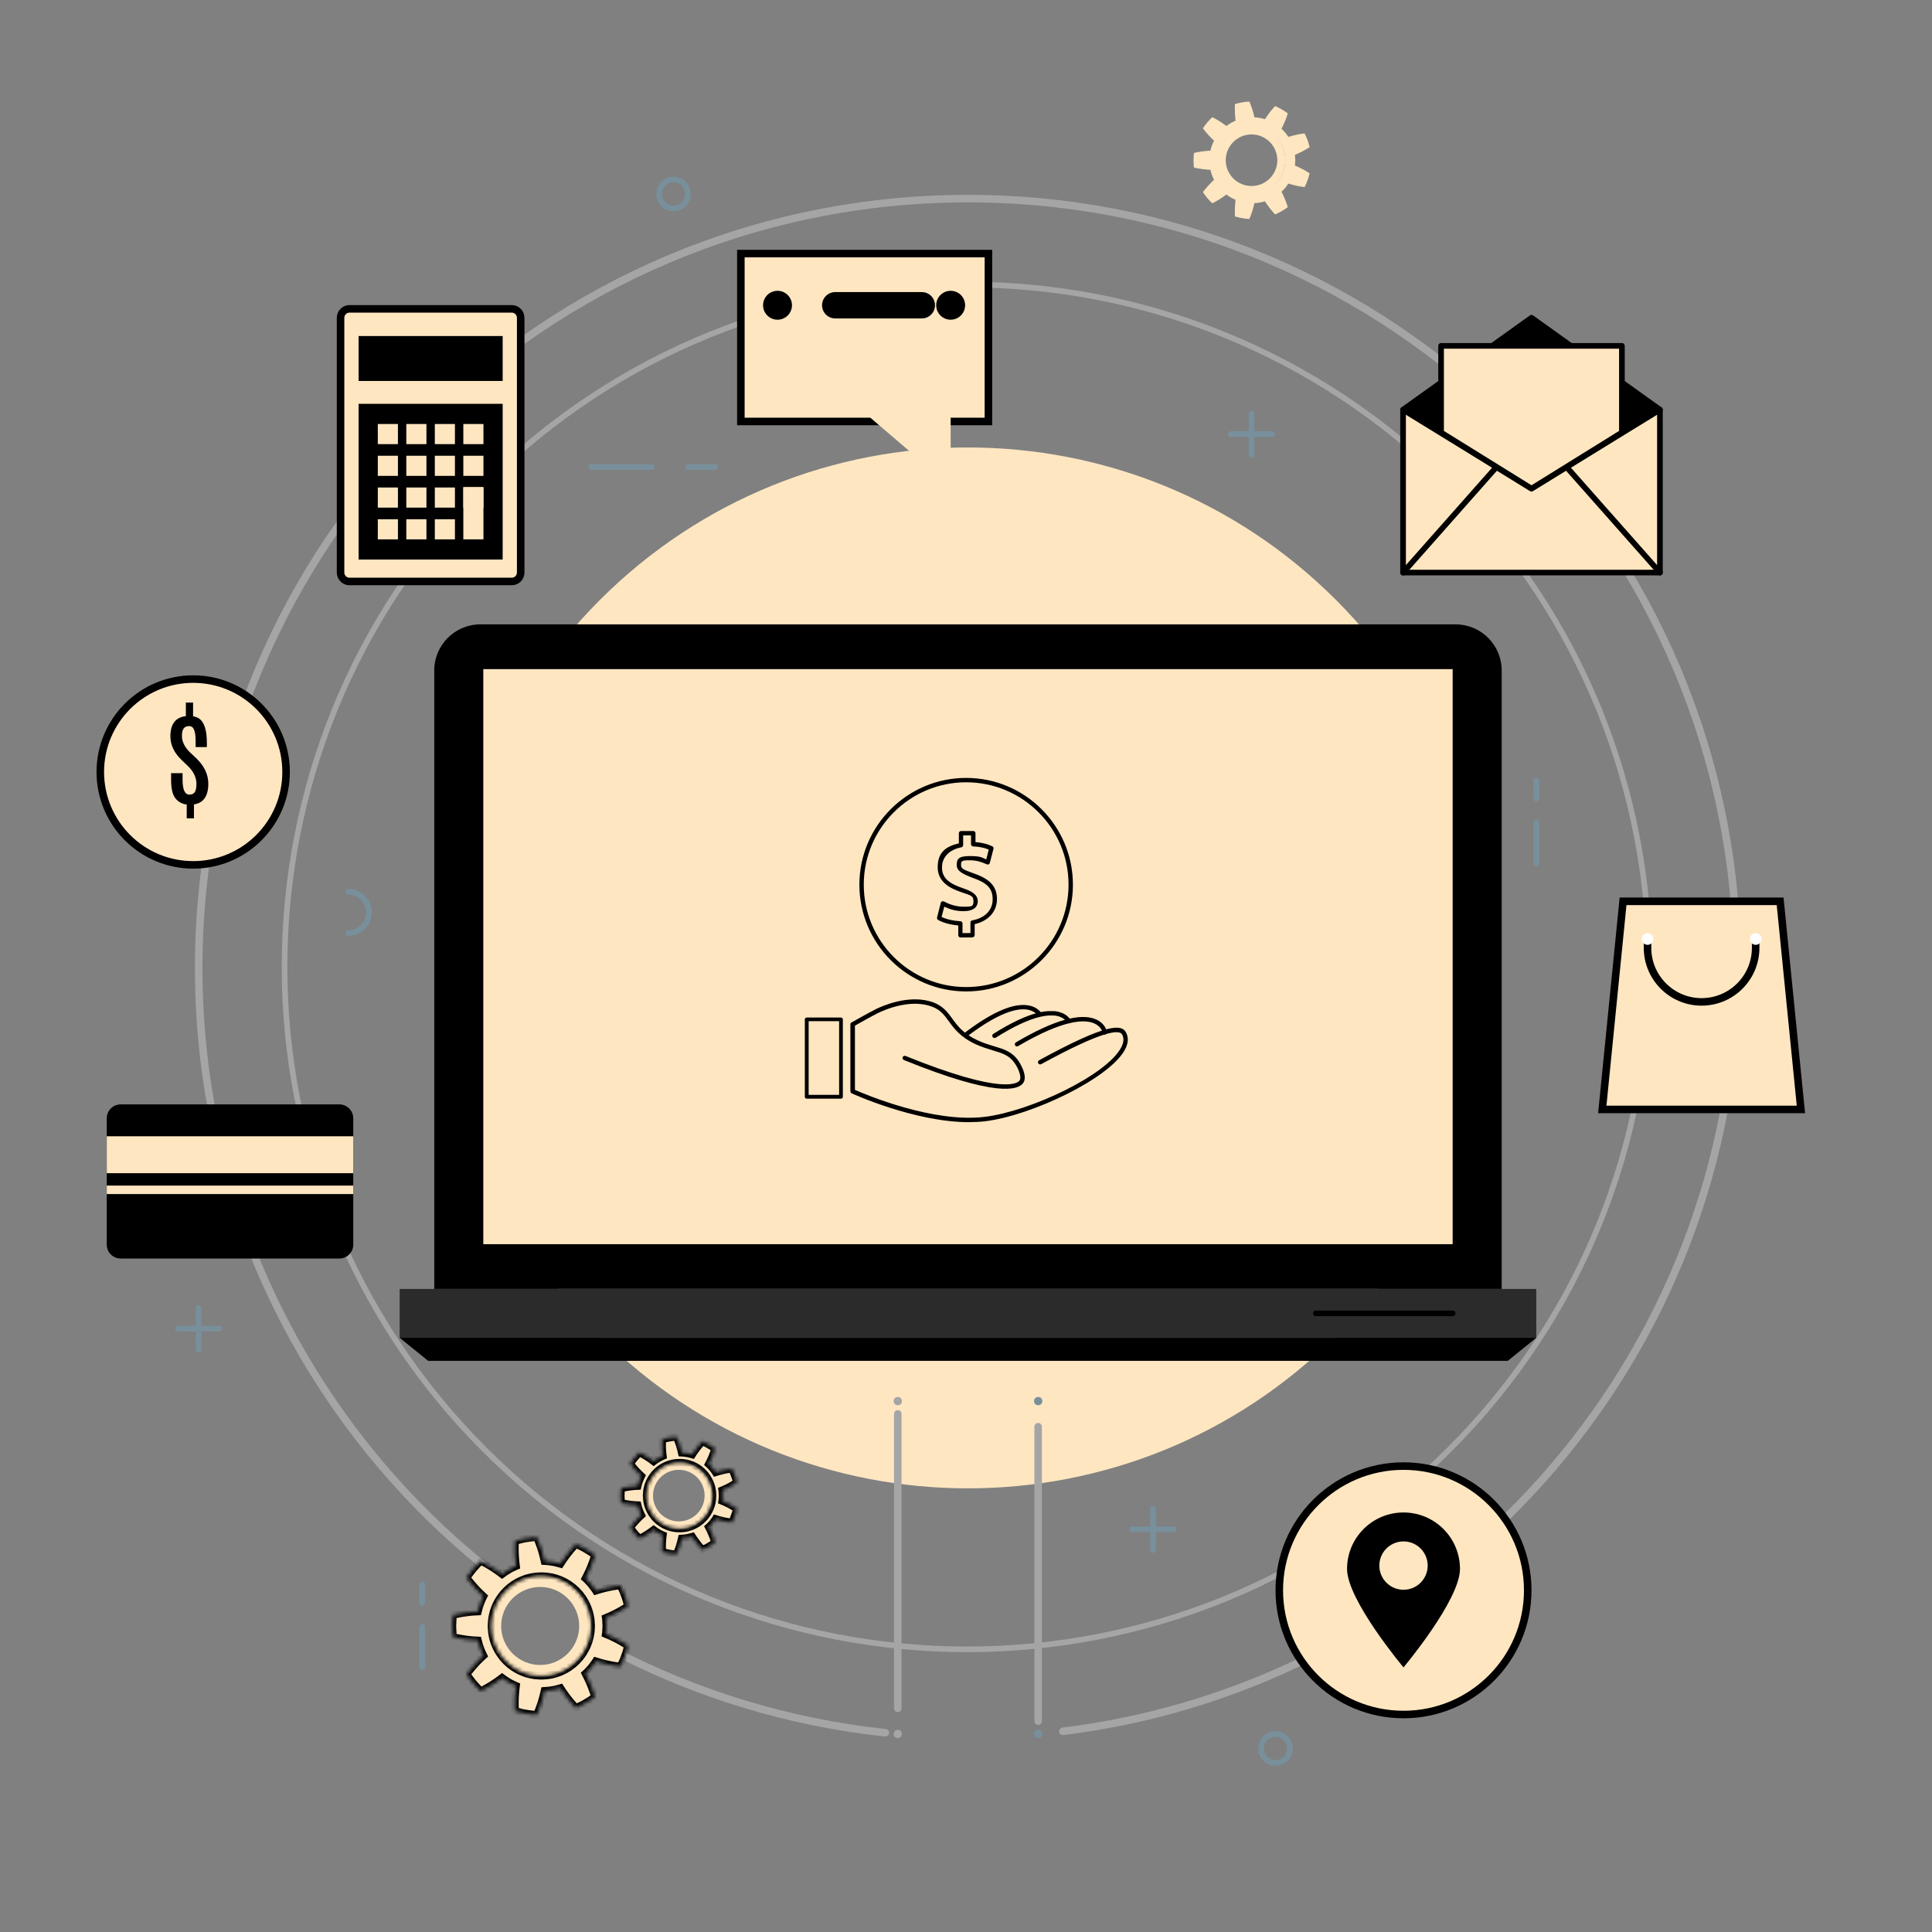 <svg width="513" height="513" viewBox="0 0 513 513" fill="none" xmlns="http://www.w3.org/2000/svg">
<rect x="0" y="0" width="513" height="513" fill="#808080" stroke="none"/>
<path d="M354.738 354.724C408.706 300.756 408.706 213.257 354.738 159.289C300.77 105.321 213.271 105.321 159.303 159.289C105.335 213.257 105.335 300.756 159.303 354.724C213.271 408.692 300.77 408.692 354.738 354.724Z" fill="#FEE6C1"/>
<path d="M384.875 384.875C455.636 314.114 455.636 199.387 384.875 128.625C314.114 57.864 199.387 57.864 128.625 128.625C57.864 199.387 57.864 314.114 128.625 384.875C199.387 455.637 314.114 455.637 384.875 384.875Z" stroke="#A5A5A5" stroke-width="1.5" stroke-miterlimit="10" stroke-linecap="round" stroke-linejoin="round"/>
<circle cx="156.98" cy="435.123" r="1.096" fill="#A5A5A5"/>
<path d="M162.787 438.268C184.838 449.753 209.248 457.334 235.099 460.093" stroke="#A5A5A5" stroke-width="2" stroke-linecap="round" stroke-linejoin="round"/>
<circle cx="238.386" cy="460.418" r="1.096" fill="#A5A5A5"/>
<path d="M238.385 453.618V375.429" stroke="#A5A5A5" stroke-width="2" stroke-linecap="round" stroke-linejoin="round"/>
<circle cx="238.386" cy="372.03" r="1.096" fill="#A5A5A5"/>
<circle cx="275.663" cy="372.03" r="1.096" fill="#78909C"/>
<path d="M275.663 378.829V457.018" stroke="#A5A5A5" stroke-width="2" stroke-linecap="round" stroke-linejoin="round"/>
<circle cx="275.663" cy="460.418" r="1.096" fill="#78909C"/>
<path d="M282.211 459.718C383.138 447.305 461.289 361.29 461.289 257.005C461.289 144.192 369.836 52.739 257.023 52.739C144.21 52.739 52.758 144.193 52.758 257.007C52.758 322.405 83.494 380.619 131.306 418.001" stroke="#A5A5A5" stroke-width="2" stroke-linecap="round" stroke-linejoin="round"/>
<circle cx="133.916" cy="420.008" r="1.096" fill="#78909C"/>
<path d="M405.655 422.271C405.655 440.488 390.888 455.255 372.671 455.255C354.455 455.255 339.688 440.488 339.688 422.271C339.688 404.055 354.455 389.287 372.671 389.287C390.888 389.287 405.655 404.055 405.655 422.271Z" fill="#FEE6C1" stroke="black" stroke-width="2"/>
<path d="M372.671 401.604C364.391 401.604 357.679 408.317 357.679 416.598C357.679 424.878 372.671 442.739 372.671 442.739C372.671 442.739 387.665 424.878 387.665 416.598C387.664 408.317 380.951 401.604 372.671 401.604ZM372.671 422.125C369.126 422.125 366.253 419.251 366.253 415.707C366.253 412.161 369.127 409.288 372.671 409.288C376.217 409.288 379.09 412.163 379.09 415.707C379.09 419.252 376.217 422.125 372.671 422.125Z" fill="black"/>
<path d="M51.298 229.648C64.92 229.648 75.963 218.605 75.963 204.982C75.963 191.36 64.92 180.317 51.298 180.317C37.675 180.317 26.632 191.36 26.632 204.982C26.632 218.605 37.675 229.648 51.298 229.648Z" fill="#FEE6C1" stroke="black" stroke-width="2" stroke-miterlimit="10" stroke-linecap="round" stroke-linejoin="round"/>
<path d="M55.313 208.094C55.313 211.373 54.041 213.207 51.497 213.595V217.288H49.582V213.626C48.325 213.473 47.319 212.916 46.563 211.956C45.807 210.995 45.429 209.351 45.429 207.021V205.29H48.478V207.006C48.478 209.662 49.081 210.99 50.287 210.99C50.951 210.99 51.426 210.776 51.712 210.347C52.008 209.918 52.156 209.172 52.156 208.109C52.156 206.444 51.39 204.861 49.858 203.359C49.745 203.247 49.48 202.996 49.061 202.608C48.642 202.21 48.366 201.944 48.233 201.811C46.241 199.911 45.245 197.812 45.245 195.513C45.245 192.255 46.614 190.467 49.352 190.15V186.549H51.267V190.196C51.87 190.298 52.386 190.487 52.815 190.763C54.225 191.683 54.93 193.853 54.93 197.276V198.379H51.942V196.785C51.942 195.447 51.809 194.451 51.543 193.797C51.288 193.133 50.843 192.801 50.21 192.801C49.577 192.801 49.102 193 48.785 193.399C48.468 193.797 48.31 194.471 48.31 195.422C48.31 196.913 49.01 198.353 50.409 199.743L52.064 201.29C54.23 203.364 55.313 205.632 55.313 208.094Z" fill="black"/>
<path d="M143.432 445.292C135.96 445.292 129.881 439.213 129.881 431.74C129.881 424.268 135.96 418.189 143.432 418.189C150.905 418.189 156.984 424.268 156.984 431.74C156.984 439.212 150.905 445.292 143.432 445.292ZM143.432 421.381C137.72 421.381 133.073 426.028 133.073 431.74C133.073 437.452 137.72 442.099 143.432 442.099C149.144 442.099 153.791 437.452 153.791 431.74C153.791 426.028 149.144 421.381 143.432 421.381Z" fill="#FEE6C1"/>
<mask id="path-18-inside-1_38_5517" fill="white">
<path d="M163.767 435.242C162.524 434.588 161.262 434.055 160.841 433.882C160.854 433.794 160.867 433.703 160.883 433.62C160.961 432.494 160.99 431.74 160.99 431.74C160.99 431.74 160.961 430.987 160.883 429.86C160.867 429.776 160.854 429.686 160.841 429.598C161.262 429.424 162.524 428.892 163.767 428.237C164.525 427.843 165.293 427.408 165.836 427.073C166.378 426.728 166.739 426.497 166.739 426.497C166.739 426.497 166.648 426.14 166.511 425.604C166.44 425.337 166.356 425.025 166.266 424.691C166.149 424.365 166.024 424.018 165.899 423.671C165.771 423.325 165.643 422.98 165.522 422.655C165.392 422.335 165.243 422.049 165.126 421.798C164.885 421.3 164.725 420.968 164.725 420.968C164.725 420.968 163.019 421.155 161.331 421.545C159.96 421.842 158.654 422.243 158.218 422.382C158.173 422.309 158.123 422.225 158.08 422.155C157.752 421.696 157.461 421.324 157.267 421.059C157.169 420.927 157.091 420.823 157.038 420.753C156.979 420.688 156.947 420.653 156.947 420.653C156.947 420.653 156.82 420.514 156.599 420.271C156.488 420.149 156.353 420.001 156.2 419.831C156.049 419.657 155.872 419.469 155.656 419.286C155.591 419.23 155.524 419.168 155.458 419.108C155.665 418.715 156.293 417.493 156.833 416.174C157.172 415.371 157.447 414.586 157.654 413.971C157.851 413.354 157.981 412.945 157.981 412.945C157.981 412.945 157.685 412.725 157.242 412.395C156.807 412.054 156.157 411.701 155.532 411.311C154.914 410.909 154.227 410.626 153.735 410.376C153.235 410.14 152.901 409.984 152.901 409.984C152.901 409.984 151.695 411.266 150.66 412.621C150.138 413.296 149.651 413.984 149.301 414.506C149.071 414.846 148.904 415.108 148.811 415.256C148.726 415.231 148.641 415.203 148.559 415.183C148.013 415.042 147.557 414.924 147.238 414.842C146.912 414.792 146.727 414.762 146.727 414.762C146.727 414.762 146.54 414.734 146.215 414.684C145.889 414.632 145.426 414.549 144.859 414.543C144.773 414.538 144.682 414.533 144.594 414.529C144.495 414.078 144.188 412.735 143.759 411.389C143.252 409.78 142.562 408.187 142.562 408.187C142.562 408.187 142.195 408.206 141.645 408.237C141.094 408.261 140.367 408.405 139.638 408.508C138.905 408.597 138.198 408.818 137.66 408.946C137.125 409.088 136.767 409.182 136.767 409.182C136.767 409.182 136.74 409.616 136.726 410.271C136.71 410.924 136.711 411.789 136.747 412.642C136.798 414.05 136.966 415.409 137.024 415.85C136.943 415.884 136.858 415.916 136.783 415.953C136.274 416.197 135.85 416.401 135.554 416.545C135.268 416.707 135.11 416.81 135.11 416.81C135.11 416.81 134.949 416.907 134.668 417.078C134.528 417.164 134.357 417.267 134.159 417.385C133.965 417.508 133.766 417.675 133.538 417.84C133.471 417.89 133.393 417.949 133.323 418C133.183 417.894 132.938 417.709 132.609 417.46C132.1 417.086 131.386 416.582 130.671 416.136C129.247 415.23 127.688 414.449 127.688 414.449C127.688 414.449 127.418 414.698 127.013 415.073C126.641 415.481 126.146 416.026 125.65 416.57C125.179 417.133 124.753 417.737 124.421 418.178C124.257 418.399 124.12 418.585 124.041 418.725C123.957 418.862 123.907 418.941 123.907 418.941C123.907 418.941 124.953 420.346 126.099 421.596C127.028 422.639 128.058 423.587 128.385 423.884C128.348 423.961 128.299 424.044 128.265 424.119C128.025 424.629 127.798 425.044 127.705 425.361C127.592 425.67 127.527 425.846 127.527 425.846C127.527 425.846 127.462 426.023 127.348 426.332C127.214 426.635 127.132 427.1 126.981 427.644C126.958 427.726 126.937 427.814 126.916 427.901C126.455 427.918 125.064 427.985 123.702 428.184C122.022 428.405 120.317 428.809 120.317 428.809C120.317 428.809 120.304 428.9 120.281 429.061C120.252 429.219 120.229 429.449 120.218 429.724C120.192 430.274 120.156 431.009 120.12 431.742C120.156 432.476 120.191 433.21 120.218 433.76C120.229 434.035 120.252 434.264 120.281 434.423C120.304 434.583 120.317 434.674 120.317 434.674C120.317 434.674 122.021 435.079 123.702 435.301C125.064 435.501 126.455 435.567 126.916 435.584C126.938 435.671 126.958 435.76 126.981 435.841C127.132 436.385 127.214 436.85 127.348 437.153C127.462 437.462 127.527 437.639 127.527 437.639C127.527 437.639 127.592 437.815 127.705 438.124C127.798 438.442 128.025 438.856 128.265 439.366C128.299 439.441 128.347 439.524 128.385 439.601C128.058 439.897 127.028 440.846 126.099 441.889C124.953 443.139 123.907 444.544 123.907 444.544C123.907 444.544 123.955 444.623 124.041 444.76C124.12 444.9 124.257 445.086 124.421 445.307C124.755 445.747 125.179 446.351 125.65 446.915C126.146 447.459 126.641 448.004 127.013 448.412C127.417 448.787 127.688 449.036 127.688 449.036C127.688 449.036 129.247 448.255 130.671 447.349C131.385 446.903 132.1 446.399 132.609 446.025C132.938 445.776 133.183 445.591 133.323 445.485C133.393 445.536 133.471 445.595 133.538 445.645C133.766 445.81 133.965 445.977 134.159 446.1C134.356 446.218 134.527 446.322 134.668 446.407C134.95 446.578 135.11 446.675 135.11 446.675C135.11 446.675 135.268 446.778 135.554 446.94C135.851 447.083 136.274 447.287 136.783 447.531C136.859 447.567 136.943 447.6 137.024 447.634C136.966 448.075 136.797 449.434 136.747 450.842C136.71 451.695 136.709 452.56 136.726 453.213C136.74 453.868 136.767 454.302 136.767 454.302C136.767 454.302 137.124 454.396 137.66 454.536C138.198 454.665 138.905 454.886 139.638 454.975C140.367 455.078 141.094 455.222 141.645 455.246C142.195 455.275 142.562 455.296 142.562 455.296C142.562 455.296 143.252 453.703 143.759 452.094C144.188 450.748 144.495 449.406 144.594 448.954C144.682 448.949 144.774 448.944 144.859 448.94C145.426 448.932 145.889 448.851 146.215 448.797C146.54 448.748 146.727 448.72 146.727 448.72C146.727 448.72 146.913 448.69 147.238 448.64C147.557 448.557 148.012 448.44 148.559 448.3C148.641 448.28 148.726 448.252 148.811 448.226C148.903 448.374 149.071 448.636 149.301 448.977C149.651 449.498 150.138 450.186 150.66 450.862C151.695 452.217 152.901 453.499 152.901 453.499C152.901 453.499 153.234 453.343 153.735 453.107C154.228 452.857 154.914 452.574 155.532 452.172C156.157 451.781 156.807 451.428 157.242 451.088C157.685 450.758 157.981 450.538 157.981 450.538C157.981 450.538 157.851 450.127 157.654 449.512C157.447 448.896 157.172 448.112 156.833 447.309C156.292 445.99 155.663 444.767 155.458 444.375C155.524 444.315 155.591 444.252 155.656 444.197C155.872 444.013 156.049 443.826 156.2 443.652C156.354 443.482 156.488 443.334 156.599 443.212C156.821 442.969 156.947 442.829 156.947 442.829C156.947 442.829 156.979 442.794 157.038 442.73C157.091 442.66 157.169 442.555 157.267 442.424C157.461 442.157 157.752 441.787 158.08 441.328C158.123 441.257 158.173 441.174 158.218 441.101C158.654 441.239 159.96 441.641 161.331 441.938C163.018 442.327 164.725 442.515 164.725 442.515C164.725 442.515 164.885 442.183 165.126 441.685C165.243 441.434 165.392 441.148 165.522 440.828C165.643 440.503 165.771 440.158 165.899 439.812C166.024 439.464 166.149 439.118 166.266 438.792C166.355 438.458 166.44 438.146 166.511 437.879C166.648 437.343 166.739 436.985 166.739 436.985C166.739 436.985 166.377 436.755 165.836 436.41C165.293 436.07 164.525 435.636 163.767 435.242ZM156.889 433.187C156.801 433.611 156.773 434.12 156.64 434.643C156.497 435.162 156.388 435.731 156.158 436.262C155.802 437.361 155.19 438.351 154.743 439.09C154.484 439.438 154.268 439.728 154.117 439.931C154.042 440.033 153.983 440.113 153.943 440.168C153.897 440.217 153.872 440.243 153.872 440.243C153.872 440.243 153.774 440.35 153.601 440.535C153.517 440.629 153.414 440.743 153.296 440.874C153.183 441.01 153.047 441.155 152.878 441.293C152.546 441.572 152.205 441.952 151.75 442.252C151.531 442.411 151.314 442.589 151.08 442.752C150.837 442.899 150.589 443.047 150.341 443.196C150.103 443.361 149.839 443.48 149.581 443.598C149.324 443.716 149.078 443.85 148.831 443.959C148.315 444.121 147.859 444.344 147.437 444.44C147.017 444.542 146.671 444.636 146.428 444.703C146.178 444.739 146.035 444.76 146.035 444.76C146.035 444.76 145.893 444.782 145.643 444.819C145.394 444.861 145.039 444.93 144.601 444.929C144.167 444.951 143.659 444.999 143.117 444.941C142.846 444.921 142.563 444.928 142.28 444.894C142 444.85 141.715 444.805 141.43 444.76C141.14 444.734 140.862 444.66 140.59 444.582C140.315 444.513 140.045 444.445 139.783 444.38C139.284 444.173 138.795 444.04 138.406 443.852C138.019 443.659 137.694 443.507 137.463 443.401C137.244 443.275 137.125 443.195 137.125 443.195C137.125 443.195 137.002 443.119 136.786 442.987C136.677 442.923 136.546 442.845 136.395 442.755C136.246 442.662 136.095 442.529 135.92 442.402C135.746 442.274 135.556 442.133 135.356 441.986C135.167 441.825 134.98 441.64 134.778 441.46C134.351 441.12 133.997 440.657 133.595 440.241C132.877 439.337 132.224 438.374 131.873 437.582C131.692 437.19 131.508 436.877 131.443 436.631C131.357 436.394 131.309 436.259 131.309 436.259C131.309 436.259 131.259 436.124 131.171 435.888C131.06 435.659 131.012 435.298 130.891 434.884C130.65 434.052 130.543 432.897 130.495 431.736C130.543 430.577 130.65 429.421 130.891 428.589C131.011 428.175 131.06 427.814 131.171 427.584C131.259 427.348 131.309 427.213 131.309 427.213C131.309 427.213 131.357 427.077 131.443 426.841C131.508 426.595 131.692 426.282 131.873 425.89C132.223 425.099 132.877 424.136 133.595 423.231C133.997 422.814 134.351 422.351 134.778 422.012C134.98 421.832 135.167 421.647 135.356 421.485C135.556 421.339 135.746 421.198 135.92 421.07C136.095 420.943 136.246 420.81 136.395 420.717C136.546 420.627 136.677 420.548 136.786 420.485C137.002 420.353 137.125 420.277 137.125 420.277C137.125 420.277 137.245 420.197 137.463 420.071C137.693 419.966 138.019 419.813 138.406 419.62C138.795 419.432 139.284 419.298 139.783 419.092C140.045 419.027 140.316 418.959 140.59 418.889C140.863 418.812 141.141 418.738 141.43 418.712C141.715 418.667 142 418.622 142.28 418.578C142.563 418.544 142.846 418.552 143.117 418.531C143.659 418.474 144.167 418.522 144.601 418.543C145.039 418.542 145.394 418.61 145.643 418.653C145.893 418.69 146.035 418.711 146.035 418.711C146.035 418.711 146.178 418.732 146.428 418.768C146.671 418.835 147.017 418.929 147.437 419.031C147.859 419.127 148.316 419.35 148.831 419.512C149.078 419.621 149.324 419.754 149.581 419.873C149.839 419.991 150.102 420.11 150.341 420.275C150.589 420.424 150.836 420.573 151.08 420.719C151.314 420.881 151.531 421.06 151.75 421.219C152.205 421.518 152.547 421.899 152.878 422.178C153.047 422.315 153.183 422.461 153.296 422.597C153.414 422.727 153.517 422.841 153.601 422.936C153.774 423.121 153.872 423.227 153.872 423.227C153.872 423.227 153.897 423.254 153.943 423.303C153.984 423.358 154.042 423.438 154.117 423.54C154.268 423.743 154.484 424.032 154.743 424.381C155.191 425.119 155.802 426.111 156.158 427.209C156.388 427.74 156.497 428.307 156.64 428.828C156.773 429.352 156.801 429.861 156.889 430.284C156.94 431.152 156.972 431.731 156.972 431.731C156.972 431.731 156.94 432.319 156.889 433.187Z"/>
</mask>
<path d="M163.767 435.242C162.524 434.588 161.262 434.055 160.841 433.882C160.854 433.794 160.867 433.703 160.883 433.62C160.961 432.494 160.99 431.74 160.99 431.74C160.99 431.74 160.961 430.987 160.883 429.86C160.867 429.776 160.854 429.686 160.841 429.598C161.262 429.424 162.524 428.892 163.767 428.237C164.525 427.843 165.293 427.408 165.836 427.073C166.378 426.728 166.739 426.497 166.739 426.497C166.739 426.497 166.648 426.14 166.511 425.604C166.44 425.337 166.356 425.025 166.266 424.691C166.149 424.365 166.024 424.018 165.899 423.671C165.771 423.325 165.643 422.98 165.522 422.655C165.392 422.335 165.243 422.049 165.126 421.798C164.885 421.3 164.725 420.968 164.725 420.968C164.725 420.968 163.019 421.155 161.331 421.545C159.96 421.842 158.654 422.243 158.218 422.382C158.173 422.309 158.123 422.225 158.08 422.155C157.752 421.696 157.461 421.324 157.267 421.059C157.169 420.927 157.091 420.823 157.038 420.753C156.979 420.688 156.947 420.653 156.947 420.653C156.947 420.653 156.82 420.514 156.599 420.271C156.488 420.149 156.353 420.001 156.2 419.831C156.049 419.657 155.872 419.469 155.656 419.286C155.591 419.23 155.524 419.168 155.458 419.108C155.665 418.715 156.293 417.493 156.833 416.174C157.172 415.371 157.447 414.586 157.654 413.971C157.851 413.354 157.981 412.945 157.981 412.945C157.981 412.945 157.685 412.725 157.242 412.395C156.807 412.054 156.157 411.701 155.532 411.311C154.914 410.909 154.227 410.626 153.735 410.376C153.235 410.14 152.901 409.984 152.901 409.984C152.901 409.984 151.695 411.266 150.66 412.621C150.138 413.296 149.651 413.984 149.301 414.506C149.071 414.846 148.904 415.108 148.811 415.256C148.726 415.231 148.641 415.203 148.559 415.183C148.013 415.042 147.557 414.924 147.238 414.842C146.912 414.792 146.727 414.762 146.727 414.762C146.727 414.762 146.54 414.734 146.215 414.684C145.889 414.632 145.426 414.549 144.859 414.543C144.773 414.538 144.682 414.533 144.594 414.529C144.495 414.078 144.188 412.735 143.759 411.389C143.252 409.78 142.562 408.187 142.562 408.187C142.562 408.187 142.195 408.206 141.645 408.237C141.094 408.261 140.367 408.405 139.638 408.508C138.905 408.597 138.198 408.818 137.66 408.946C137.125 409.088 136.767 409.182 136.767 409.182C136.767 409.182 136.74 409.616 136.726 410.271C136.71 410.924 136.711 411.789 136.747 412.642C136.798 414.05 136.966 415.409 137.024 415.85C136.943 415.884 136.858 415.916 136.783 415.953C136.274 416.197 135.85 416.401 135.554 416.545C135.268 416.707 135.11 416.81 135.11 416.81C135.11 416.81 134.949 416.907 134.668 417.078C134.528 417.164 134.357 417.267 134.159 417.385C133.965 417.508 133.766 417.675 133.538 417.84C133.471 417.89 133.393 417.949 133.323 418C133.183 417.894 132.938 417.709 132.609 417.46C132.1 417.086 131.386 416.582 130.671 416.136C129.247 415.23 127.688 414.449 127.688 414.449C127.688 414.449 127.418 414.698 127.013 415.073C126.641 415.481 126.146 416.026 125.65 416.57C125.179 417.133 124.753 417.737 124.421 418.178C124.257 418.399 124.12 418.585 124.041 418.725C123.957 418.862 123.907 418.941 123.907 418.941C123.907 418.941 124.953 420.346 126.099 421.596C127.028 422.639 128.058 423.587 128.385 423.884C128.348 423.961 128.299 424.044 128.265 424.119C128.025 424.629 127.798 425.044 127.705 425.361C127.592 425.67 127.527 425.846 127.527 425.846C127.527 425.846 127.462 426.023 127.348 426.332C127.214 426.635 127.132 427.1 126.981 427.644C126.958 427.726 126.937 427.814 126.916 427.901C126.455 427.918 125.064 427.985 123.702 428.184C122.022 428.405 120.317 428.809 120.317 428.809C120.317 428.809 120.304 428.9 120.281 429.061C120.252 429.219 120.229 429.449 120.218 429.724C120.192 430.274 120.156 431.009 120.12 431.742C120.156 432.476 120.191 433.21 120.218 433.76C120.229 434.035 120.252 434.264 120.281 434.423C120.304 434.583 120.317 434.674 120.317 434.674C120.317 434.674 122.021 435.079 123.702 435.301C125.064 435.501 126.455 435.567 126.916 435.584C126.938 435.671 126.958 435.76 126.981 435.841C127.132 436.385 127.214 436.85 127.348 437.153C127.462 437.462 127.527 437.639 127.527 437.639C127.527 437.639 127.592 437.815 127.705 438.124C127.798 438.442 128.025 438.856 128.265 439.366C128.299 439.441 128.347 439.524 128.385 439.601C128.058 439.897 127.028 440.846 126.099 441.889C124.953 443.139 123.907 444.544 123.907 444.544C123.907 444.544 123.955 444.623 124.041 444.76C124.12 444.9 124.257 445.086 124.421 445.307C124.755 445.747 125.179 446.351 125.65 446.915C126.146 447.459 126.641 448.004 127.013 448.412C127.417 448.787 127.688 449.036 127.688 449.036C127.688 449.036 129.247 448.255 130.671 447.349C131.385 446.903 132.1 446.399 132.609 446.025C132.938 445.776 133.183 445.591 133.323 445.485C133.393 445.536 133.471 445.595 133.538 445.645C133.766 445.81 133.965 445.977 134.159 446.1C134.356 446.218 134.527 446.322 134.668 446.407C134.95 446.578 135.11 446.675 135.11 446.675C135.11 446.675 135.268 446.778 135.554 446.94C135.851 447.083 136.274 447.287 136.783 447.531C136.859 447.567 136.943 447.6 137.024 447.634C136.966 448.075 136.797 449.434 136.747 450.842C136.71 451.695 136.709 452.56 136.726 453.213C136.74 453.868 136.767 454.302 136.767 454.302C136.767 454.302 137.124 454.396 137.66 454.536C138.198 454.665 138.905 454.886 139.638 454.975C140.367 455.078 141.094 455.222 141.645 455.246C142.195 455.275 142.562 455.296 142.562 455.296C142.562 455.296 143.252 453.703 143.759 452.094C144.188 450.748 144.495 449.406 144.594 448.954C144.682 448.949 144.774 448.944 144.859 448.94C145.426 448.932 145.889 448.851 146.215 448.797C146.54 448.748 146.727 448.72 146.727 448.72C146.727 448.72 146.913 448.69 147.238 448.64C147.557 448.557 148.012 448.44 148.559 448.3C148.641 448.28 148.726 448.252 148.811 448.226C148.903 448.374 149.071 448.636 149.301 448.977C149.651 449.498 150.138 450.186 150.66 450.862C151.695 452.217 152.901 453.499 152.901 453.499C152.901 453.499 153.234 453.343 153.735 453.107C154.228 452.857 154.914 452.574 155.532 452.172C156.157 451.781 156.807 451.428 157.242 451.088C157.685 450.758 157.981 450.538 157.981 450.538C157.981 450.538 157.851 450.127 157.654 449.512C157.447 448.896 157.172 448.112 156.833 447.309C156.292 445.99 155.663 444.767 155.458 444.375C155.524 444.315 155.591 444.252 155.656 444.197C155.872 444.013 156.049 443.826 156.2 443.652C156.354 443.482 156.488 443.334 156.599 443.212C156.821 442.969 156.947 442.829 156.947 442.829C156.947 442.829 156.979 442.794 157.038 442.73C157.091 442.66 157.169 442.555 157.267 442.424C157.461 442.157 157.752 441.787 158.08 441.328C158.123 441.257 158.173 441.174 158.218 441.101C158.654 441.239 159.96 441.641 161.331 441.938C163.018 442.327 164.725 442.515 164.725 442.515C164.725 442.515 164.885 442.183 165.126 441.685C165.243 441.434 165.392 441.148 165.522 440.828C165.643 440.503 165.771 440.158 165.899 439.812C166.024 439.464 166.149 439.118 166.266 438.792C166.355 438.458 166.44 438.146 166.511 437.879C166.648 437.343 166.739 436.985 166.739 436.985C166.739 436.985 166.377 436.755 165.836 436.41C165.293 436.07 164.525 435.636 163.767 435.242ZM156.889 433.187C156.801 433.611 156.773 434.12 156.64 434.643C156.497 435.162 156.388 435.731 156.158 436.262C155.802 437.361 155.19 438.351 154.743 439.09C154.484 439.438 154.268 439.728 154.117 439.931C154.042 440.033 153.983 440.113 153.943 440.168C153.897 440.217 153.872 440.243 153.872 440.243C153.872 440.243 153.774 440.35 153.601 440.535C153.517 440.629 153.414 440.743 153.296 440.874C153.183 441.01 153.047 441.155 152.878 441.293C152.546 441.572 152.205 441.952 151.75 442.252C151.531 442.411 151.314 442.589 151.08 442.752C150.837 442.899 150.589 443.047 150.341 443.196C150.103 443.361 149.839 443.48 149.581 443.598C149.324 443.716 149.078 443.85 148.831 443.959C148.315 444.121 147.859 444.344 147.437 444.44C147.017 444.542 146.671 444.636 146.428 444.703C146.178 444.739 146.035 444.76 146.035 444.76C146.035 444.76 145.893 444.782 145.643 444.819C145.394 444.861 145.039 444.93 144.601 444.929C144.167 444.951 143.659 444.999 143.117 444.941C142.846 444.921 142.563 444.928 142.28 444.894C142 444.85 141.715 444.805 141.43 444.76C141.14 444.734 140.862 444.66 140.59 444.582C140.315 444.513 140.045 444.445 139.783 444.38C139.284 444.173 138.795 444.04 138.406 443.852C138.019 443.659 137.694 443.507 137.463 443.401C137.244 443.275 137.125 443.195 137.125 443.195C137.125 443.195 137.002 443.119 136.786 442.987C136.677 442.923 136.546 442.845 136.395 442.755C136.246 442.662 136.095 442.529 135.92 442.402C135.746 442.274 135.556 442.133 135.356 441.986C135.167 441.825 134.98 441.64 134.778 441.46C134.351 441.12 133.997 440.657 133.595 440.241C132.877 439.337 132.224 438.374 131.873 437.582C131.692 437.19 131.508 436.877 131.443 436.631C131.357 436.394 131.309 436.259 131.309 436.259C131.309 436.259 131.259 436.124 131.171 435.888C131.06 435.659 131.012 435.298 130.891 434.884C130.65 434.052 130.543 432.897 130.495 431.736C130.543 430.577 130.65 429.421 130.891 428.589C131.011 428.175 131.06 427.814 131.171 427.584C131.259 427.348 131.309 427.213 131.309 427.213C131.309 427.213 131.357 427.077 131.443 426.841C131.508 426.595 131.692 426.282 131.873 425.89C132.223 425.099 132.877 424.136 133.595 423.231C133.997 422.814 134.351 422.351 134.778 422.012C134.98 421.832 135.167 421.647 135.356 421.485C135.556 421.339 135.746 421.198 135.92 421.07C136.095 420.943 136.246 420.81 136.395 420.717C136.546 420.627 136.677 420.548 136.786 420.485C137.002 420.353 137.125 420.277 137.125 420.277C137.125 420.277 137.245 420.197 137.463 420.071C137.693 419.966 138.019 419.813 138.406 419.62C138.795 419.432 139.284 419.298 139.783 419.092C140.045 419.027 140.316 418.959 140.59 418.889C140.863 418.812 141.141 418.738 141.43 418.712C141.715 418.667 142 418.622 142.28 418.578C142.563 418.544 142.846 418.552 143.117 418.531C143.659 418.474 144.167 418.522 144.601 418.543C145.039 418.542 145.394 418.61 145.643 418.653C145.893 418.69 146.035 418.711 146.035 418.711C146.035 418.711 146.178 418.732 146.428 418.768C146.671 418.835 147.017 418.929 147.437 419.031C147.859 419.127 148.316 419.35 148.831 419.512C149.078 419.621 149.324 419.754 149.581 419.873C149.839 419.991 150.102 420.11 150.341 420.275C150.589 420.424 150.836 420.573 151.08 420.719C151.314 420.881 151.531 421.06 151.75 421.219C152.205 421.518 152.547 421.899 152.878 422.178C153.047 422.315 153.183 422.461 153.296 422.597C153.414 422.727 153.517 422.841 153.601 422.936C153.774 423.121 153.872 423.227 153.872 423.227C153.872 423.227 153.897 423.254 153.943 423.303C153.984 423.358 154.042 423.438 154.117 423.54C154.268 423.743 154.484 424.032 154.743 424.381C155.191 425.119 155.802 426.111 156.158 427.209C156.388 427.74 156.497 428.307 156.64 428.828C156.773 429.352 156.801 429.861 156.889 430.284C156.94 431.152 156.972 431.731 156.972 431.731C156.972 431.731 156.94 432.319 156.889 433.187Z" fill="#FEE6C1" stroke="black" stroke-width="2" mask="url(#path-18-inside-1_38_5517)"/>
<path d="M180.245 406.082C175.304 406.082 171.284 402.062 171.284 397.121C171.284 392.18 175.304 388.161 180.245 388.161C185.186 388.161 189.206 392.181 189.206 397.121C189.206 402.061 185.186 406.082 180.245 406.082ZM180.245 390.272C176.468 390.272 173.395 393.344 173.395 397.121C173.395 400.898 176.468 403.97 180.245 403.97C184.021 403.97 187.094 400.898 187.094 397.121C187.094 393.344 184.021 390.272 180.245 390.272Z" fill="#FEE6C1"/>
<mask id="path-20-inside-2_38_5517" fill="white">
<path d="M193.69 399.438C192.868 399.004 192.034 398.653 191.755 398.539C191.764 398.48 191.773 398.42 191.783 398.365C191.834 397.621 191.853 397.122 191.853 397.122C191.853 397.122 191.833 396.625 191.783 395.879C191.773 395.824 191.764 395.764 191.755 395.706C192.034 395.591 192.868 395.239 193.69 394.807C194.191 394.546 194.7 394.259 195.058 394.037C195.417 393.809 195.656 393.657 195.656 393.657C195.656 393.657 195.596 393.42 195.505 393.066C195.457 392.89 195.403 392.683 195.343 392.462C195.266 392.247 195.183 392.017 195.101 391.788C195.016 391.559 194.931 391.331 194.851 391.116C194.765 390.904 194.666 390.715 194.589 390.549C194.43 390.22 194.324 390 194.324 390C194.324 390 193.196 390.124 192.08 390.381C191.173 390.578 190.309 390.844 190.021 390.935C189.992 390.887 189.959 390.831 189.93 390.785C189.713 390.481 189.521 390.236 189.393 390.06C189.327 389.974 189.276 389.905 189.242 389.857C189.202 389.815 189.181 389.792 189.181 389.792C189.181 389.792 189.097 389.699 188.951 389.538C188.878 389.457 188.789 389.36 188.687 389.248C188.588 389.133 188.47 389.009 188.327 388.887C188.285 388.85 188.241 388.809 188.197 388.769C188.333 388.509 188.748 387.701 189.106 386.828C189.329 386.297 189.511 385.778 189.648 385.371C189.778 384.964 189.864 384.693 189.864 384.693C189.864 384.693 189.669 384.547 189.377 384.33C189.088 384.105 188.658 383.872 188.245 383.613C187.836 383.347 187.382 383.16 187.057 382.995C186.726 382.839 186.505 382.735 186.505 382.735C186.505 382.735 185.708 383.583 185.024 384.479C184.679 384.925 184.357 385.38 184.125 385.724C183.973 385.95 183.863 386.124 183.802 386.221C183.746 386.205 183.689 386.186 183.635 386.173C183.274 386.08 182.973 386.002 182.763 385.948C182.548 385.914 182.425 385.895 182.425 385.895C182.425 385.895 182.302 385.877 182.086 385.844C181.872 385.809 181.565 385.755 181.19 385.75C181.134 385.746 181.074 385.743 181.014 385.74C180.949 385.442 180.746 384.554 180.463 383.663C180.127 382.599 179.671 381.547 179.671 381.547C179.671 381.547 179.429 381.56 179.065 381.58C178.701 381.596 178.22 381.69 177.739 381.759C177.254 381.817 176.786 381.964 176.431 382.05C176.077 382.143 175.841 382.205 175.841 382.205C175.841 382.205 175.824 382.493 175.814 382.926C175.803 383.358 175.804 383.93 175.828 384.493C175.862 385.424 175.973 386.323 176.011 386.614C175.957 386.637 175.901 386.658 175.851 386.682C175.514 386.844 175.235 386.979 175.039 387.073C174.849 387.18 174.745 387.248 174.745 387.248C174.745 387.248 174.639 387.313 174.452 387.426C174.359 387.482 174.246 387.551 174.116 387.63C173.987 387.711 173.856 387.82 173.705 387.931C173.661 387.964 173.609 388.002 173.562 388.038C173.469 387.967 173.308 387.845 173.089 387.68C172.753 387.434 172.28 387.1 171.808 386.804C170.866 386.206 169.836 385.688 169.836 385.688C169.836 385.688 169.657 385.854 169.39 386.102C169.144 386.371 168.816 386.731 168.489 387.09C168.176 387.463 167.895 387.862 167.676 388.154C167.567 388.301 167.477 388.422 167.424 388.516C167.368 388.607 167.336 388.658 167.336 388.658C167.336 388.658 168.028 389.588 168.786 390.414C169.4 391.104 170.081 391.731 170.297 391.927C170.272 391.978 170.24 392.033 170.217 392.083C170.058 392.42 169.909 392.694 169.847 392.904C169.772 393.108 169.729 393.225 169.729 393.225C169.729 393.225 169.687 393.342 169.611 393.546C169.521 393.746 169.469 394.055 169.368 394.413C169.352 394.467 169.339 394.526 169.325 394.583C169.019 394.595 168.1 394.639 167.199 394.771C166.088 394.917 164.961 395.185 164.961 395.185C164.961 395.185 164.952 395.245 164.937 395.351C164.918 395.456 164.903 395.607 164.895 395.789C164.877 396.153 164.853 396.639 164.83 397.123C164.853 397.609 164.877 398.093 164.895 398.459C164.902 398.641 164.917 398.792 164.937 398.897C164.952 399.002 164.961 399.063 164.961 399.063C164.961 399.063 166.088 399.33 167.199 399.477C168.1 399.609 169.019 399.652 169.325 399.664C169.339 399.721 169.352 399.78 169.368 399.834C169.467 400.194 169.521 400.502 169.611 400.703C169.686 400.906 169.729 401.024 169.729 401.024C169.729 401.024 169.772 401.141 169.847 401.345C169.908 401.554 170.058 401.828 170.217 402.166C170.239 402.215 170.272 402.27 170.297 402.321C170.08 402.517 169.4 403.144 168.786 403.833C168.028 404.66 167.336 405.59 167.336 405.59C167.336 405.59 167.368 405.641 167.424 405.732C167.477 405.825 167.567 405.948 167.676 406.094C167.897 406.384 168.177 406.785 168.489 407.157C168.816 407.517 169.144 407.876 169.39 408.147C169.657 408.395 169.836 408.561 169.836 408.561C169.836 408.561 170.866 408.044 171.808 407.445C172.28 407.15 172.752 406.816 173.089 406.569C173.307 406.404 173.469 406.281 173.562 406.211C173.608 406.245 173.66 406.285 173.705 406.318C173.856 406.427 173.987 406.538 174.116 406.619C174.245 406.698 174.358 406.766 174.452 406.823C174.639 406.936 174.745 407.001 174.745 407.001C174.745 407.001 174.849 407.069 175.039 407.176C175.235 407.27 175.516 407.405 175.851 407.567C175.901 407.591 175.957 407.613 176.011 407.635C175.973 407.927 175.861 408.826 175.828 409.757C175.804 410.32 175.804 410.892 175.814 411.324C175.824 411.757 175.841 412.043 175.841 412.043C175.841 412.043 176.077 412.106 176.431 412.199C176.787 412.283 177.254 412.43 177.739 412.49C178.221 412.557 178.701 412.653 179.065 412.668C179.429 412.688 179.671 412.701 179.671 412.701C179.671 412.701 180.127 411.648 180.463 410.584C180.746 409.694 180.949 408.807 181.014 408.509C181.074 408.506 181.134 408.502 181.19 408.499C181.565 408.495 181.87 408.44 182.086 408.405C182.301 408.372 182.425 408.353 182.425 408.353C182.425 408.353 182.548 408.334 182.763 408.301C182.973 408.246 183.275 408.169 183.635 408.076C183.69 408.063 183.746 408.044 183.802 408.028C183.863 408.125 183.973 408.299 184.125 408.524C184.357 408.869 184.679 409.324 185.024 409.77C185.708 410.665 186.505 411.514 186.505 411.514C186.505 411.514 186.726 411.41 187.057 411.254C187.382 411.088 187.836 410.902 188.245 410.636C188.658 410.378 189.088 410.145 189.377 409.919C189.669 409.701 189.864 409.556 189.864 409.556C189.864 409.556 189.778 409.284 189.648 408.877C189.511 408.471 189.329 407.952 189.106 407.42C188.748 406.548 188.333 405.74 188.197 405.48C188.241 405.441 188.285 405.399 188.327 405.363C188.47 405.242 188.588 405.117 188.687 405.002C188.789 404.89 188.878 404.792 188.951 404.712C189.098 404.55 189.181 404.458 189.181 404.458C189.181 404.458 189.202 404.435 189.242 404.393C189.277 404.345 189.328 404.277 189.393 404.19C189.521 404.014 189.713 403.769 189.93 403.465C189.959 403.419 189.992 403.363 190.021 403.315C190.309 403.406 191.173 403.672 192.08 403.869C193.196 404.126 194.324 404.25 194.324 404.25C194.324 404.25 194.43 404.031 194.589 403.701C194.666 403.535 194.765 403.346 194.851 403.134C194.931 402.919 195.016 402.691 195.101 402.462C195.183 402.232 195.267 402.003 195.343 401.788C195.403 401.566 195.457 401.36 195.505 401.184C195.596 400.83 195.656 400.593 195.656 400.593C195.656 400.593 195.417 400.441 195.058 400.213C194.7 399.985 194.191 399.697 193.69 399.438ZM189.143 398.078C189.085 398.359 189.066 398.695 188.979 399.041C188.883 399.385 188.812 399.76 188.66 400.112C188.424 400.839 188.019 401.493 187.723 401.982C187.552 402.212 187.41 402.404 187.31 402.538C187.261 402.605 187.221 402.658 187.195 402.694C187.164 402.727 187.148 402.745 187.148 402.745C187.148 402.745 187.083 402.815 186.969 402.938C186.913 403 186.845 403.076 186.766 403.161C186.692 403.251 186.602 403.348 186.49 403.439C186.271 403.624 186.045 403.875 185.744 404.074C185.599 404.178 185.455 404.297 185.301 404.404C185.14 404.5 184.976 404.599 184.813 404.697C184.655 404.807 184.481 404.885 184.311 404.964C184.141 405.043 183.978 405.13 183.814 405.203C183.473 405.31 183.172 405.458 182.892 405.522C182.615 405.59 182.385 405.651 182.225 405.696C182.059 405.72 181.965 405.734 181.965 405.734C181.965 405.734 181.871 405.749 181.705 405.773C181.541 405.8 181.306 405.845 181.017 405.845C180.729 405.859 180.394 405.891 180.035 405.853C179.857 405.84 179.669 405.844 179.483 405.822C179.298 405.792 179.109 405.764 178.92 405.734C178.73 405.717 178.546 405.669 178.365 405.617C178.183 405.571 178.004 405.526 177.831 405.483C177.501 405.346 177.177 405.259 176.92 405.135C176.664 405.008 176.448 404.906 176.297 404.837C176.152 404.753 176.072 404.701 176.072 404.701C176.072 404.701 175.991 404.651 175.849 404.564C175.776 404.521 175.69 404.469 175.59 404.41C175.491 404.349 175.392 404.261 175.277 404.177C175.161 404.091 175.036 403.999 174.904 403.901C174.779 403.795 174.655 403.672 174.521 403.554C174.239 403.329 174.005 403.023 173.74 402.748C173.265 402.15 172.833 401.514 172.601 400.99C172.481 400.731 172.359 400.524 172.317 400.362C172.261 400.205 172.228 400.115 172.228 400.115C172.228 400.115 172.195 400.026 172.136 399.869C172.062 399.718 172.031 399.479 171.952 399.205C171.793 398.655 171.721 397.892 171.688 397.124C171.72 396.357 171.792 395.594 171.952 395.044C172.031 394.77 172.063 394.531 172.136 394.379C172.194 394.224 172.228 394.134 172.228 394.134C172.228 394.134 172.26 394.044 172.317 393.887C172.359 393.725 172.481 393.518 172.601 393.259C172.833 392.735 173.265 392.099 173.74 391.501C174.006 391.225 174.239 390.92 174.521 390.695C174.655 390.576 174.779 390.454 174.904 390.347C175.036 390.25 175.161 390.158 175.277 390.073C175.393 389.989 175.491 389.901 175.59 389.84C175.69 389.781 175.778 389.729 175.849 389.686C175.991 389.6 176.072 389.549 176.072 389.549C176.072 389.549 176.152 389.496 176.297 389.413C176.448 389.343 176.664 389.242 176.92 389.115C177.177 388.991 177.501 388.902 177.831 388.767C178.004 388.723 178.183 388.678 178.365 388.633C178.546 388.581 178.73 388.532 178.92 388.516C179.109 388.486 179.298 388.456 179.483 388.427C179.669 388.404 179.857 388.409 180.035 388.396C180.394 388.358 180.729 388.391 181.017 388.404C181.306 388.403 181.541 388.449 181.705 388.476C181.869 388.501 181.965 388.516 181.965 388.516C181.965 388.516 182.059 388.529 182.225 388.553C182.386 388.598 182.615 388.659 182.892 388.727C183.172 388.791 183.473 388.939 183.814 389.045C183.978 389.116 184.141 389.205 184.311 389.284C184.481 389.363 184.655 389.441 184.813 389.55C184.976 389.649 185.14 389.748 185.301 389.844C185.455 389.952 185.598 390.07 185.744 390.174C186.044 390.372 186.271 390.624 186.49 390.809C186.602 390.9 186.692 390.996 186.766 391.086C186.844 391.173 186.912 391.248 186.969 391.31C187.083 391.433 187.148 391.503 187.148 391.503C187.148 391.503 187.164 391.52 187.195 391.553C187.221 391.589 187.261 391.642 187.31 391.71C187.41 391.844 187.552 392.036 187.723 392.266C188.019 392.754 188.424 393.409 188.66 394.136C188.812 394.487 188.883 394.863 188.979 395.207C189.066 395.553 189.085 395.89 189.143 396.17C189.176 396.744 189.198 397.127 189.198 397.127C189.198 397.127 189.176 397.505 189.143 398.078Z"/>
</mask>
<path d="M193.69 399.438C192.868 399.004 192.034 398.653 191.755 398.539C191.764 398.48 191.773 398.42 191.783 398.365C191.834 397.621 191.853 397.122 191.853 397.122C191.853 397.122 191.833 396.625 191.783 395.879C191.773 395.824 191.764 395.764 191.755 395.706C192.034 395.591 192.868 395.239 193.69 394.807C194.191 394.546 194.7 394.259 195.058 394.037C195.417 393.809 195.656 393.657 195.656 393.657C195.656 393.657 195.596 393.42 195.505 393.066C195.457 392.89 195.403 392.683 195.343 392.462C195.266 392.247 195.183 392.017 195.101 391.788C195.016 391.559 194.931 391.331 194.851 391.116C194.765 390.904 194.666 390.715 194.589 390.549C194.43 390.22 194.324 390 194.324 390C194.324 390 193.196 390.124 192.08 390.381C191.173 390.578 190.309 390.844 190.021 390.935C189.992 390.887 189.959 390.831 189.93 390.785C189.713 390.481 189.521 390.236 189.393 390.06C189.327 389.974 189.276 389.905 189.242 389.857C189.202 389.815 189.181 389.792 189.181 389.792C189.181 389.792 189.097 389.699 188.951 389.538C188.878 389.457 188.789 389.36 188.687 389.248C188.588 389.133 188.47 389.009 188.327 388.887C188.285 388.85 188.241 388.809 188.197 388.769C188.333 388.509 188.748 387.701 189.106 386.828C189.329 386.297 189.511 385.778 189.648 385.371C189.778 384.964 189.864 384.693 189.864 384.693C189.864 384.693 189.669 384.547 189.377 384.33C189.088 384.105 188.658 383.872 188.245 383.613C187.836 383.347 187.382 383.16 187.057 382.995C186.726 382.839 186.505 382.735 186.505 382.735C186.505 382.735 185.708 383.583 185.024 384.479C184.679 384.925 184.357 385.38 184.125 385.724C183.973 385.95 183.863 386.124 183.802 386.221C183.746 386.205 183.689 386.186 183.635 386.173C183.274 386.08 182.973 386.002 182.763 385.948C182.548 385.914 182.425 385.895 182.425 385.895C182.425 385.895 182.302 385.877 182.086 385.844C181.872 385.809 181.565 385.755 181.19 385.75C181.134 385.746 181.074 385.743 181.014 385.74C180.949 385.442 180.746 384.554 180.463 383.663C180.127 382.599 179.671 381.547 179.671 381.547C179.671 381.547 179.429 381.56 179.065 381.58C178.701 381.596 178.22 381.69 177.739 381.759C177.254 381.817 176.786 381.964 176.431 382.05C176.077 382.143 175.841 382.205 175.841 382.205C175.841 382.205 175.824 382.493 175.814 382.926C175.803 383.358 175.804 383.93 175.828 384.493C175.862 385.424 175.973 386.323 176.011 386.614C175.957 386.637 175.901 386.658 175.851 386.682C175.514 386.844 175.235 386.979 175.039 387.073C174.849 387.18 174.745 387.248 174.745 387.248C174.745 387.248 174.639 387.313 174.452 387.426C174.359 387.482 174.246 387.551 174.116 387.63C173.987 387.711 173.856 387.82 173.705 387.931C173.661 387.964 173.609 388.002 173.562 388.038C173.469 387.967 173.308 387.845 173.089 387.68C172.753 387.434 172.28 387.1 171.808 386.804C170.866 386.206 169.836 385.688 169.836 385.688C169.836 385.688 169.657 385.854 169.39 386.102C169.144 386.371 168.816 386.731 168.489 387.09C168.176 387.463 167.895 387.862 167.676 388.154C167.567 388.301 167.477 388.422 167.424 388.516C167.368 388.607 167.336 388.658 167.336 388.658C167.336 388.658 168.028 389.588 168.786 390.414C169.4 391.104 170.081 391.731 170.297 391.927C170.272 391.978 170.24 392.033 170.217 392.083C170.058 392.42 169.909 392.694 169.847 392.904C169.772 393.108 169.729 393.225 169.729 393.225C169.729 393.225 169.687 393.342 169.611 393.546C169.521 393.746 169.469 394.055 169.368 394.413C169.352 394.467 169.339 394.526 169.325 394.583C169.019 394.595 168.1 394.639 167.199 394.771C166.088 394.917 164.961 395.185 164.961 395.185C164.961 395.185 164.952 395.245 164.937 395.351C164.918 395.456 164.903 395.607 164.895 395.789C164.877 396.153 164.853 396.639 164.83 397.123C164.853 397.609 164.877 398.093 164.895 398.459C164.902 398.641 164.917 398.792 164.937 398.897C164.952 399.002 164.961 399.063 164.961 399.063C164.961 399.063 166.088 399.33 167.199 399.477C168.1 399.609 169.019 399.652 169.325 399.664C169.339 399.721 169.352 399.78 169.368 399.834C169.467 400.194 169.521 400.502 169.611 400.703C169.686 400.906 169.729 401.024 169.729 401.024C169.729 401.024 169.772 401.141 169.847 401.345C169.908 401.554 170.058 401.828 170.217 402.166C170.239 402.215 170.272 402.27 170.297 402.321C170.08 402.517 169.4 403.144 168.786 403.833C168.028 404.66 167.336 405.59 167.336 405.59C167.336 405.59 167.368 405.641 167.424 405.732C167.477 405.825 167.567 405.948 167.676 406.094C167.897 406.384 168.177 406.785 168.489 407.157C168.816 407.517 169.144 407.876 169.39 408.147C169.657 408.395 169.836 408.561 169.836 408.561C169.836 408.561 170.866 408.044 171.808 407.445C172.28 407.15 172.752 406.816 173.089 406.569C173.307 406.404 173.469 406.281 173.562 406.211C173.608 406.245 173.66 406.285 173.705 406.318C173.856 406.427 173.987 406.538 174.116 406.619C174.245 406.698 174.358 406.766 174.452 406.823C174.639 406.936 174.745 407.001 174.745 407.001C174.745 407.001 174.849 407.069 175.039 407.176C175.235 407.27 175.516 407.405 175.851 407.567C175.901 407.591 175.957 407.613 176.011 407.635C175.973 407.927 175.861 408.826 175.828 409.757C175.804 410.32 175.804 410.892 175.814 411.324C175.824 411.757 175.841 412.043 175.841 412.043C175.841 412.043 176.077 412.106 176.431 412.199C176.787 412.283 177.254 412.43 177.739 412.49C178.221 412.557 178.701 412.653 179.065 412.668C179.429 412.688 179.671 412.701 179.671 412.701C179.671 412.701 180.127 411.648 180.463 410.584C180.746 409.694 180.949 408.807 181.014 408.509C181.074 408.506 181.134 408.502 181.19 408.499C181.565 408.495 181.87 408.44 182.086 408.405C182.301 408.372 182.425 408.353 182.425 408.353C182.425 408.353 182.548 408.334 182.763 408.301C182.973 408.246 183.275 408.169 183.635 408.076C183.69 408.063 183.746 408.044 183.802 408.028C183.863 408.125 183.973 408.299 184.125 408.524C184.357 408.869 184.679 409.324 185.024 409.77C185.708 410.665 186.505 411.514 186.505 411.514C186.505 411.514 186.726 411.41 187.057 411.254C187.382 411.088 187.836 410.902 188.245 410.636C188.658 410.378 189.088 410.145 189.377 409.919C189.669 409.701 189.864 409.556 189.864 409.556C189.864 409.556 189.778 409.284 189.648 408.877C189.511 408.471 189.329 407.952 189.106 407.42C188.748 406.548 188.333 405.74 188.197 405.48C188.241 405.441 188.285 405.399 188.327 405.363C188.47 405.242 188.588 405.117 188.687 405.002C188.789 404.89 188.878 404.792 188.951 404.712C189.098 404.55 189.181 404.458 189.181 404.458C189.181 404.458 189.202 404.435 189.242 404.393C189.277 404.345 189.328 404.277 189.393 404.19C189.521 404.014 189.713 403.769 189.93 403.465C189.959 403.419 189.992 403.363 190.021 403.315C190.309 403.406 191.173 403.672 192.08 403.869C193.196 404.126 194.324 404.25 194.324 404.25C194.324 404.25 194.43 404.031 194.589 403.701C194.666 403.535 194.765 403.346 194.851 403.134C194.931 402.919 195.016 402.691 195.101 402.462C195.183 402.232 195.267 402.003 195.343 401.788C195.403 401.566 195.457 401.36 195.505 401.184C195.596 400.83 195.656 400.593 195.656 400.593C195.656 400.593 195.417 400.441 195.058 400.213C194.7 399.985 194.191 399.697 193.69 399.438ZM189.143 398.078C189.085 398.359 189.066 398.695 188.979 399.041C188.883 399.385 188.812 399.76 188.66 400.112C188.424 400.839 188.019 401.493 187.723 401.982C187.552 402.212 187.41 402.404 187.31 402.538C187.261 402.605 187.221 402.658 187.195 402.694C187.164 402.727 187.148 402.745 187.148 402.745C187.148 402.745 187.083 402.815 186.969 402.938C186.913 403 186.845 403.076 186.766 403.161C186.692 403.251 186.602 403.348 186.49 403.439C186.271 403.624 186.045 403.875 185.744 404.074C185.599 404.178 185.455 404.297 185.301 404.404C185.14 404.5 184.976 404.599 184.813 404.697C184.655 404.807 184.481 404.885 184.311 404.964C184.141 405.043 183.978 405.13 183.814 405.203C183.473 405.31 183.172 405.458 182.892 405.522C182.615 405.59 182.385 405.651 182.225 405.696C182.059 405.72 181.965 405.734 181.965 405.734C181.965 405.734 181.871 405.749 181.705 405.773C181.541 405.8 181.306 405.845 181.017 405.845C180.729 405.859 180.394 405.891 180.035 405.853C179.857 405.84 179.669 405.844 179.483 405.822C179.298 405.792 179.109 405.764 178.92 405.734C178.73 405.717 178.546 405.669 178.365 405.617C178.183 405.571 178.004 405.526 177.831 405.483C177.501 405.346 177.177 405.259 176.92 405.135C176.664 405.008 176.448 404.906 176.297 404.837C176.152 404.753 176.072 404.701 176.072 404.701C176.072 404.701 175.991 404.651 175.849 404.564C175.776 404.521 175.69 404.469 175.59 404.41C175.491 404.349 175.392 404.261 175.277 404.177C175.161 404.091 175.036 403.999 174.904 403.901C174.779 403.795 174.655 403.672 174.521 403.554C174.239 403.329 174.005 403.023 173.74 402.748C173.265 402.15 172.833 401.514 172.601 400.99C172.481 400.731 172.359 400.524 172.317 400.362C172.261 400.205 172.228 400.115 172.228 400.115C172.228 400.115 172.195 400.026 172.136 399.869C172.062 399.718 172.031 399.479 171.952 399.205C171.793 398.655 171.721 397.892 171.688 397.124C171.72 396.357 171.792 395.594 171.952 395.044C172.031 394.77 172.063 394.531 172.136 394.379C172.194 394.224 172.228 394.134 172.228 394.134C172.228 394.134 172.26 394.044 172.317 393.887C172.359 393.725 172.481 393.518 172.601 393.259C172.833 392.735 173.265 392.099 173.74 391.501C174.006 391.225 174.239 390.92 174.521 390.695C174.655 390.576 174.779 390.454 174.904 390.347C175.036 390.25 175.161 390.158 175.277 390.073C175.393 389.989 175.491 389.901 175.59 389.84C175.69 389.781 175.778 389.729 175.849 389.686C175.991 389.6 176.072 389.549 176.072 389.549C176.072 389.549 176.152 389.496 176.297 389.413C176.448 389.343 176.664 389.242 176.92 389.115C177.177 388.991 177.501 388.902 177.831 388.767C178.004 388.723 178.183 388.678 178.365 388.633C178.546 388.581 178.73 388.532 178.92 388.516C179.109 388.486 179.298 388.456 179.483 388.427C179.669 388.404 179.857 388.409 180.035 388.396C180.394 388.358 180.729 388.391 181.017 388.404C181.306 388.403 181.541 388.449 181.705 388.476C181.869 388.501 181.965 388.516 181.965 388.516C181.965 388.516 182.059 388.529 182.225 388.553C182.386 388.598 182.615 388.659 182.892 388.727C183.172 388.791 183.473 388.939 183.814 389.045C183.978 389.116 184.141 389.205 184.311 389.284C184.481 389.363 184.655 389.441 184.813 389.55C184.976 389.649 185.14 389.748 185.301 389.844C185.455 389.952 185.598 390.07 185.744 390.174C186.044 390.372 186.271 390.624 186.49 390.809C186.602 390.9 186.692 390.996 186.766 391.086C186.844 391.173 186.912 391.248 186.969 391.31C187.083 391.433 187.148 391.503 187.148 391.503C187.148 391.503 187.164 391.52 187.195 391.553C187.221 391.589 187.261 391.642 187.31 391.71C187.41 391.844 187.552 392.036 187.723 392.266C188.019 392.754 188.424 393.409 188.66 394.136C188.812 394.487 188.883 394.863 188.979 395.207C189.066 395.553 189.085 395.89 189.143 396.17C189.176 396.744 189.198 397.127 189.198 397.127C189.198 397.127 189.176 397.505 189.143 398.078Z" fill="#FEE6C1" stroke="black" stroke-width="2" mask="url(#path-20-inside-2_38_5517)"/>
<path d="M472.674 239.323L478.193 294.586H425.45L430.969 239.323H472.674Z" fill="#FEE6C1" stroke="black" stroke-width="2"/>
<path d="M466.176 249.341V251.675C466.176 259.603 459.749 266.031 451.821 266.031C443.893 266.031 437.465 259.603 437.465 251.675V249.341" stroke="black" stroke-width="2" stroke-miterlimit="10" stroke-linecap="round" stroke-linejoin="round"/>
<path d="M439.007 249.342C439.007 250.192 438.317 250.882 437.467 250.882C436.616 250.882 435.926 250.192 435.926 249.342C435.926 248.491 436.616 247.801 437.467 247.801C438.317 247.801 439.007 248.491 439.007 249.342Z" fill="white"/>
<path d="M467.717 249.342C467.717 250.192 467.028 250.882 466.177 250.882C465.327 250.882 464.637 250.192 464.637 249.342C464.637 248.491 465.327 247.801 466.177 247.801C467.028 247.801 467.717 248.491 467.717 249.342Z" fill="white"/>
<path d="M90.107 334.172H32.038C29.998 334.172 28.346 332.519 28.346 330.481V296.938C28.346 294.899 30 293.247 32.038 293.247H90.107C92.146 293.247 93.799 294.9 93.799 296.938V330.481C93.799 332.519 92.146 334.172 90.107 334.172Z" fill="black"/>
<path d="M93.798 301.711H28.346V311.516H93.798V301.711Z" fill="#FEE6C1"/>
<path d="M93.798 314.804H28.346V317.058H93.798V314.804Z" fill="#FEE6C1"/>
<path d="M440.756 108.789H372.553V152.033H440.756V108.789Z" fill="#FEE6C1" stroke="black" stroke-width="1.5" stroke-miterlimit="10" stroke-linecap="round" stroke-linejoin="round"/>
<path d="M372.553 108.789L406.655 84.372L440.756 108.789L406.655 129.735L372.553 108.789Z" fill="black" stroke="black" stroke-width="1.5" stroke-miterlimit="10" stroke-linecap="round" stroke-linejoin="round"/>
<path d="M397.341 124.015L372.553 152.033" stroke="black" stroke-width="1.5" stroke-miterlimit="10" stroke-linecap="round" stroke-linejoin="round"/>
<path d="M415.968 124.015L440.756 152.033" stroke="black" stroke-width="1.5" stroke-miterlimit="10" stroke-linecap="round" stroke-linejoin="round"/>
<path d="M430.661 114.836L406.655 129.735L382.648 114.836V91.841H430.661V114.836Z" fill="#FEE6C1" stroke="black" stroke-width="1.5" stroke-miterlimit="10" stroke-linecap="round" stroke-linejoin="round"/>
<path d="M196.719 111.912V67.336H262.455V111.912H196.719Z" fill="#FEE6C1" stroke="black" stroke-width="2"/>
<path d="M224.112 104.944L252.427 129.145V104.944H224.112Z" fill="#FEE6C1"/>
<circle cx="206.453" cy="81.054" r="3.837" fill="black"/>
<path d="M221.777 81.054H244.765" stroke="black" stroke-width="7" stroke-linecap="round" stroke-linejoin="round"/>
<circle cx="252.427" cy="81.054" r="3.837" fill="black"/>
<path d="M332.319 51.505C327.378 51.505 323.359 47.485 323.359 42.544C323.359 37.603 327.379 33.583 332.319 33.583C337.26 33.583 341.28 37.603 341.28 42.544C341.28 47.485 337.26 51.505 332.319 51.505ZM332.319 35.695C328.542 35.695 325.47 38.767 325.47 42.544C325.47 46.321 328.542 49.393 332.319 49.393C336.096 49.393 339.168 46.321 339.168 42.544C339.168 38.767 336.097 35.695 332.319 35.695Z" fill="#FEE6C1"/>
<path d="M345.765 44.859C344.943 44.426 344.108 44.075 343.83 43.961C343.839 43.902 343.847 43.842 343.857 43.787C343.909 43.043 343.927 42.544 343.927 42.544C343.927 42.544 343.908 42.045 343.857 41.301C343.847 41.246 343.839 41.186 343.83 41.128C344.108 41.014 344.943 40.661 345.765 40.229C346.266 39.968 346.773 39.681 347.133 39.459C347.491 39.231 347.73 39.079 347.73 39.079C347.73 39.079 347.67 38.842 347.579 38.488C347.532 38.312 347.477 38.105 347.418 37.884C347.34 37.669 347.258 37.439 347.176 37.21C347.091 36.981 347.006 36.753 346.926 36.538C346.839 36.326 346.74 36.136 346.664 35.971C346.505 35.642 346.398 35.422 346.398 35.422C346.398 35.422 345.27 35.546 344.154 35.803C343.248 35.999 342.384 36.265 342.096 36.357C342.066 36.309 342.033 36.253 342.005 36.207C341.788 35.903 341.596 35.657 341.467 35.482C341.402 35.395 341.35 35.326 341.316 35.28C341.277 35.238 341.256 35.215 341.256 35.215C341.256 35.215 341.173 35.123 341.026 34.961C340.952 34.88 340.863 34.783 340.761 34.671C340.663 34.556 340.544 34.432 340.402 34.31C340.359 34.273 340.315 34.232 340.271 34.192C340.407 33.932 340.823 33.124 341.18 32.251C341.404 31.72 341.586 31.201 341.723 30.794C341.852 30.388 341.939 30.116 341.939 30.116C341.939 30.116 341.744 29.971 341.451 29.753C341.164 29.528 340.733 29.295 340.32 29.036C339.911 28.77 339.457 28.583 339.131 28.418C338.8 28.262 338.58 28.158 338.58 28.158C338.58 28.158 337.783 29.006 337.099 29.902C336.754 30.348 336.431 30.803 336.2 31.147C336.048 31.372 335.938 31.547 335.877 31.644C335.821 31.628 335.764 31.609 335.71 31.596C335.348 31.503 335.048 31.425 334.836 31.371C334.621 31.337 334.499 31.318 334.499 31.318C334.499 31.318 334.376 31.3 334.16 31.267C333.945 31.232 333.638 31.178 333.263 31.173C333.207 31.169 333.147 31.166 333.088 31.163C333.022 30.865 332.819 29.977 332.536 29.088C332.201 28.023 331.745 26.971 331.745 26.971C331.745 26.971 331.503 26.984 331.139 27.004C330.775 27.02 330.293 27.114 329.812 27.183C329.328 27.243 328.859 27.388 328.503 27.473C328.149 27.566 327.913 27.628 327.913 27.628C327.913 27.628 327.896 27.916 327.886 28.349C327.876 28.781 327.876 29.353 327.9 29.916C327.934 30.847 328.045 31.746 328.083 32.036C328.03 32.059 327.974 32.081 327.923 32.105C327.587 32.267 327.307 32.401 327.111 32.496C326.921 32.603 326.817 32.671 326.817 32.671C326.817 32.671 326.711 32.736 326.524 32.849C326.431 32.905 326.318 32.974 326.188 33.053C326.06 33.134 325.928 33.243 325.777 33.354C325.733 33.387 325.681 33.425 325.634 33.461C325.541 33.39 325.38 33.268 325.162 33.103C324.825 32.856 324.353 32.523 323.88 32.227C322.939 31.629 321.908 31.111 321.908 31.111C321.908 31.111 321.729 31.277 321.462 31.524C321.216 31.794 320.889 32.154 320.561 32.514C320.249 32.887 319.968 33.286 319.748 33.578C319.639 33.725 319.549 33.846 319.496 33.94C319.44 34.031 319.409 34.082 319.409 34.082C319.409 34.082 320.1 35.012 320.858 35.838C321.472 36.528 322.153 37.155 322.37 37.351C322.344 37.402 322.313 37.458 322.291 37.506C322.132 37.843 321.983 38.117 321.92 38.327C321.846 38.532 321.803 38.648 321.803 38.648C321.803 38.648 321.76 38.764 321.684 38.969C321.595 39.169 321.542 39.478 321.442 39.837C321.427 39.891 321.414 39.95 321.399 40.007C321.094 40.019 320.175 40.063 319.274 40.195C318.162 40.342 317.035 40.609 317.035 40.609C317.035 40.609 317.026 40.669 317.011 40.775C316.993 40.88 316.977 41.031 316.969 41.213C316.952 41.577 316.928 42.063 316.905 42.548C316.929 43.034 316.952 43.519 316.969 43.884C316.976 44.066 316.991 44.217 317.011 44.322C317.026 44.428 317.035 44.488 317.035 44.488C317.035 44.488 318.162 44.755 319.274 44.902C320.175 45.034 321.094 45.078 321.399 45.09C321.414 45.147 321.427 45.205 321.442 45.26C321.542 45.619 321.596 45.927 321.684 46.127C321.759 46.331 321.803 46.448 321.803 46.448C321.803 46.448 321.846 46.565 321.92 46.769C321.982 46.978 322.132 47.252 322.291 47.59C322.313 47.639 322.346 47.694 322.37 47.745C322.153 47.941 321.472 48.568 320.858 49.258C320.1 50.084 319.409 51.014 319.409 51.014C319.409 51.014 319.44 51.065 319.496 51.156C319.549 51.249 319.639 51.372 319.748 51.518C319.969 51.809 320.249 52.209 320.561 52.581C320.889 52.941 321.216 53.3 321.462 53.571C321.729 53.819 321.908 53.985 321.908 53.985C321.908 53.985 322.939 53.468 323.88 52.87C324.353 52.575 324.824 52.24 325.162 51.994C325.379 51.829 325.541 51.707 325.634 51.636C325.68 51.67 325.733 51.71 325.777 51.743C325.928 51.852 326.06 51.963 326.188 52.044C326.317 52.123 326.431 52.191 326.524 52.247C326.711 52.36 326.817 52.425 326.817 52.425C326.817 52.425 326.921 52.493 327.111 52.6C327.307 52.694 327.588 52.829 327.923 52.991C327.974 53.016 328.03 53.037 328.083 53.059C328.045 53.351 327.933 54.25 327.9 55.179C327.876 55.743 327.876 56.315 327.886 56.747C327.896 57.18 327.913 57.467 327.913 57.467C327.913 57.467 328.149 57.53 328.503 57.623C328.858 57.708 329.326 57.854 329.812 57.914C330.294 57.983 330.775 58.077 331.139 58.093C331.503 58.113 331.745 58.126 331.745 58.126C331.745 58.126 332.201 57.073 332.536 56.009C332.819 55.119 333.022 54.232 333.088 53.934C333.147 53.931 333.207 53.928 333.263 53.924C333.638 53.92 333.945 53.865 334.16 53.831C334.375 53.798 334.499 53.78 334.499 53.78C334.499 53.78 334.621 53.76 334.836 53.727C335.047 53.672 335.348 53.595 335.71 53.502C335.764 53.489 335.821 53.471 335.877 53.454C335.938 53.552 336.049 53.726 336.2 53.951C336.431 54.295 336.754 54.75 337.099 55.196C337.783 56.092 338.58 56.94 338.58 56.94C338.58 56.94 338.8 56.836 339.131 56.68C339.457 56.515 339.911 56.328 340.32 56.062C340.733 55.804 341.163 55.571 341.451 55.345C341.744 55.127 341.939 54.982 341.939 54.982C341.939 54.982 341.852 54.71 341.723 54.304C341.586 53.897 341.404 53.378 341.18 52.847C340.823 51.974 340.407 51.166 340.271 50.906C340.315 50.867 340.359 50.825 340.402 50.789C340.544 50.668 340.663 50.544 340.761 50.428C340.863 50.316 340.952 50.218 341.026 50.138C341.173 49.977 341.256 49.885 341.256 49.885C341.256 49.885 341.277 49.862 341.316 49.819C341.351 49.772 341.403 49.704 341.467 49.617C341.596 49.442 341.788 49.196 342.005 48.892C342.033 48.846 342.066 48.791 342.096 48.742C342.384 48.833 343.248 49.1 344.154 49.296C345.27 49.553 346.398 49.677 346.398 49.677C346.398 49.677 346.505 49.458 346.664 49.128C346.74 48.962 346.839 48.773 346.926 48.561C347.006 48.347 347.09 48.118 347.176 47.889C347.258 47.66 347.341 47.43 347.418 47.215C347.477 46.995 347.532 46.788 347.579 46.611C347.67 46.257 347.73 46.02 347.73 46.02C347.73 46.02 347.491 45.868 347.133 45.64C346.774 45.407 346.266 45.12 345.765 44.859ZM341.218 43.501C341.159 43.782 341.141 44.118 341.053 44.464C340.958 44.808 340.886 45.183 340.734 45.534C340.498 46.26 340.094 46.916 339.798 47.404C339.627 47.634 339.484 47.826 339.385 47.96C339.335 48.028 339.296 48.08 339.269 48.116C339.239 48.149 339.222 48.167 339.222 48.167C339.222 48.167 339.158 48.237 339.044 48.36C338.988 48.422 338.92 48.497 338.841 48.583C338.766 48.673 338.676 48.77 338.565 48.861C338.345 49.045 338.12 49.297 337.818 49.495C337.672 49.601 337.53 49.719 337.375 49.825C337.214 49.922 337.051 50.02 336.887 50.119C336.729 50.229 336.555 50.307 336.385 50.386C336.215 50.465 336.052 50.552 335.889 50.625C335.548 50.732 335.246 50.88 334.967 50.944C334.689 51.012 334.46 51.073 334.299 51.118C334.134 51.142 334.039 51.156 334.039 51.156C334.039 51.156 333.945 51.17 333.779 51.195C333.615 51.222 333.38 51.268 333.091 51.267C332.804 51.281 332.468 51.313 332.11 51.275C331.931 51.261 331.744 51.266 331.557 51.244C331.372 51.214 331.184 51.185 330.995 51.155C330.804 51.138 330.62 51.089 330.439 51.038C330.257 50.992 330.078 50.947 329.905 50.904C329.575 50.767 329.252 50.679 328.994 50.556C328.739 50.428 328.523 50.326 328.372 50.257C328.227 50.174 328.147 50.121 328.147 50.121C328.147 50.121 328.066 50.072 327.923 49.984C327.851 49.942 327.764 49.89 327.665 49.831C327.566 49.77 327.466 49.682 327.351 49.597C327.236 49.512 327.111 49.42 326.978 49.322C326.853 49.216 326.729 49.093 326.596 48.975C326.314 48.75 326.079 48.444 325.814 48.169C325.339 47.57 324.907 46.935 324.675 46.411C324.556 46.152 324.434 45.945 324.39 45.782C324.334 45.626 324.301 45.536 324.301 45.536C324.301 45.536 324.268 45.447 324.209 45.29C324.136 45.139 324.104 44.9 324.025 44.626C323.866 44.076 323.795 43.313 323.763 42.545C323.795 41.778 323.866 41.015 324.025 40.465C324.104 40.19 324.136 39.951 324.209 39.8C324.267 39.645 324.301 39.555 324.301 39.555C324.301 39.555 324.333 39.465 324.39 39.308C324.433 39.146 324.554 38.938 324.675 38.68C324.907 38.156 325.338 37.52 325.814 36.921C326.08 36.646 326.314 36.34 326.596 36.116C326.731 35.997 326.853 35.874 326.978 35.768C327.111 35.671 327.236 35.578 327.351 35.493C327.467 35.409 327.566 35.322 327.665 35.26C327.764 35.2 327.852 35.149 327.923 35.106C328.066 35.019 328.147 34.969 328.147 34.969C328.147 34.969 328.227 34.915 328.372 34.833C328.523 34.763 328.739 34.662 328.994 34.535C329.252 34.411 329.575 34.322 329.905 34.186C330.078 34.142 330.257 34.097 330.439 34.053C330.619 34.001 330.803 33.952 330.995 33.935C331.184 33.906 331.372 33.876 331.557 33.847C331.744 33.826 331.931 33.83 332.11 33.817C332.468 33.778 332.804 33.811 333.091 33.825C333.38 33.823 333.615 33.869 333.779 33.897C333.945 33.922 334.039 33.935 334.039 33.935C334.039 33.935 334.134 33.95 334.299 33.974C334.46 34.019 334.689 34.08 334.967 34.148C335.246 34.212 335.548 34.359 335.889 34.467C336.052 34.538 336.214 34.627 336.385 34.706C336.555 34.785 336.729 34.863 336.887 34.972C337.051 35.071 337.214 35.17 337.375 35.266C337.53 35.373 337.672 35.492 337.818 35.596C338.118 35.793 338.345 36.045 338.565 36.231C338.676 36.322 338.766 36.418 338.841 36.508C338.919 36.595 338.988 36.67 339.044 36.732C339.158 36.855 339.222 36.925 339.222 36.925C339.222 36.925 339.239 36.942 339.269 36.975C339.296 37.011 339.335 37.064 339.385 37.132C339.484 37.266 339.627 37.458 339.798 37.688C340.094 38.177 340.498 38.831 340.734 39.558C340.886 39.909 340.958 40.285 341.053 40.628C341.141 40.974 341.159 41.311 341.218 41.59C341.25 42.165 341.272 42.547 341.272 42.547C341.272 42.547 341.25 42.927 341.218 43.501Z" fill="#FEE6C1"/>
<path d="M398.743 342.253H115.305V178.04C115.305 171.274 120.79 165.788 127.556 165.788H386.492C393.258 165.788 398.743 171.273 398.743 178.04V342.253Z" fill="black"/>
<path d="M385.718 177.673H128.331V330.369H385.718V177.673Z" fill="#FEE6C1"/>
<path d="M407.927 342.253H106.122V355.217H407.927V342.253Z" fill="#2B2B2B"/>
<path d="M106.122 355.219L113.685 361.341H400.364L407.927 355.219H106.122Z" fill="black"/>
<path d="M349.406 348.737H385.718" stroke="black" stroke-width="1.5" stroke-miterlimit="10" stroke-linecap="round" stroke-linejoin="round"/>
<path d="M326.838 115.258H337.8" stroke="#78909C" stroke-width="1.5" stroke-miterlimit="10" stroke-linecap="round" stroke-linejoin="round"/>
<path d="M332.319 109.776V120.739" stroke="#78909C" stroke-width="1.5" stroke-miterlimit="10" stroke-linecap="round" stroke-linejoin="round"/>
<path d="M300.668 406.082H311.631" stroke="#78909C" stroke-width="1.5" stroke-miterlimit="10" stroke-linecap="round" stroke-linejoin="round"/>
<path d="M306.149 400.6V411.563" stroke="#78909C" stroke-width="1.5" stroke-miterlimit="10" stroke-linecap="round" stroke-linejoin="round"/>
<path d="M47.277 352.798H58.239" stroke="#78909C" stroke-width="1.5" stroke-miterlimit="10" stroke-linecap="round" stroke-linejoin="round"/>
<path d="M52.758 347.317V358.279" stroke="#78909C" stroke-width="1.5" stroke-miterlimit="10" stroke-linecap="round" stroke-linejoin="round"/>
<path d="M92.477 236.774C95.503 236.774 97.958 239.229 97.958 242.255C97.958 245.282 95.503 247.737 92.477 247.737" stroke="#78909C" stroke-width="1.5" stroke-miterlimit="10" stroke-linecap="round" stroke-linejoin="round"/>
<path d="M156.98 124.014H173.034" stroke="#78909C" stroke-width="1.5" stroke-miterlimit="10" stroke-linecap="round" stroke-linejoin="round"/>
<path d="M182.685 124.014H189.85" stroke="#78909C" stroke-width="1.5" stroke-miterlimit="10" stroke-linecap="round" stroke-linejoin="round"/>
<path d="M407.927 229.241V218.487" stroke="#78909C" stroke-width="1.5" stroke-miterlimit="10" stroke-linecap="round" stroke-linejoin="round"/>
<path d="M407.927 212.021V207.22" stroke="#78909C" stroke-width="1.5" stroke-miterlimit="10" stroke-linecap="round" stroke-linejoin="round"/>
<path d="M112.134 442.75V431.995" stroke="#78909C" stroke-width="1.5" stroke-miterlimit="10" stroke-linecap="round" stroke-linejoin="round"/>
<path d="M112.134 425.529V420.73" stroke="#78909C" stroke-width="1.5" stroke-miterlimit="10" stroke-linecap="round" stroke-linejoin="round"/>
<path d="M178.839 55.342C180.958 55.342 182.676 53.624 182.676 51.505C182.676 49.386 180.958 47.668 178.839 47.668C176.72 47.668 175.002 49.386 175.002 51.505C175.002 53.624 176.72 55.342 178.839 55.342Z" stroke="#78909C" stroke-width="1.5" stroke-miterlimit="10" stroke-linecap="round" stroke-linejoin="round"/>
<path d="M338.687 468.092C340.807 468.092 342.524 466.374 342.524 464.255C342.524 462.136 340.807 460.418 338.687 460.418C336.568 460.418 334.851 462.136 334.851 464.255C334.851 466.374 336.568 468.092 338.687 468.092Z" stroke="#78909C" stroke-width="1.5" stroke-miterlimit="10" stroke-linecap="round" stroke-linejoin="round"/>
<path d="M135.88 154.397H92.805C91.493 154.397 90.428 153.333 90.428 152.019V84.385C90.428 83.072 91.492 82.007 92.805 82.007H135.88C137.194 82.007 138.258 83.071 138.258 84.385V152.019C138.258 153.333 137.194 154.397 135.88 154.397Z" fill="#FEE6C1" stroke="black" stroke-width="2"/>
<path d="M133.471 89.226H95.217V101.156H133.471V89.226Z" fill="black"/>
<path d="M133.471 107.228H95.217V148.575H133.471V107.228Z" fill="black"/>
<path d="M105.662 112.586H100.319V117.929H105.662V112.586Z" fill="#FEE6C1"/>
<path d="M113.231 112.586H107.888V117.929H113.231V112.586Z" fill="#FEE6C1"/>
<path d="M120.799 112.586H115.456V117.929H120.799V112.586Z" fill="#FEE6C1"/>
<path d="M128.369 112.586H123.026V117.929H128.369V112.586Z" fill="#FEE6C1"/>
<path d="M105.662 121.015H100.319V126.358H105.662V121.015Z" fill="#FEE6C1"/>
<path d="M113.231 121.015H107.888V126.358H113.231V121.015Z" fill="#FEE6C1"/>
<path d="M120.799 121.015H115.456V126.358H120.799V121.015Z" fill="#FEE6C1"/>
<path d="M128.369 121.015H123.026V126.358H128.369V121.015Z" fill="#FEE6C1"/>
<path d="M105.662 129.444H100.319V134.787H105.662V129.444Z" fill="#FEE6C1"/>
<path d="M113.231 129.444H107.888V134.787H113.231V129.444Z" fill="#FEE6C1"/>
<path d="M120.799 129.444H115.456V134.787H120.799V129.444Z" fill="#FEE6C1"/>
<path d="M128.369 129.444H123.026V134.787H128.369V129.444Z" fill="#FEE6C1"/>
<path d="M105.662 137.874H100.319V143.217H105.662V137.874Z" fill="#FEE6C1"/>
<path d="M113.231 137.874H107.888V143.217H113.231V137.874Z" fill="#FEE6C1"/>
<path d="M120.799 137.874H115.456V143.217H120.799V137.874Z" fill="#FEE6C1"/>
<path d="M128.369 129.312H123.026V143.217H128.369V129.312Z" fill="#FEE6C1"/>
<path d="M276.184 254.538C287.028 243.694 287.028 226.112 276.184 215.269C265.34 204.425 247.758 204.425 236.915 215.269C226.071 226.112 226.071 243.694 236.915 254.538C247.758 265.382 265.34 265.382 276.184 254.538Z" fill="#FEE6C1"/>
<path d="M256.541 263.254C240.914 263.254 228.193 250.533 228.193 234.905C228.193 219.278 240.914 206.557 256.541 206.557C272.169 206.557 284.89 219.278 284.89 234.905C284.89 250.533 272.169 263.254 256.541 263.254ZM256.541 207.719C241.56 207.719 229.355 219.902 229.355 234.905C229.355 249.908 241.538 262.092 256.541 262.092C271.544 262.092 283.728 249.908 283.728 234.905C283.728 219.902 271.544 207.719 256.541 207.719Z" fill="black"/>
<path d="M255.013 248.337V245.173C252.796 245.065 250.622 244.484 249.373 243.752L250.363 239.856C251.763 240.61 253.721 241.32 255.874 241.32C258.026 241.32 259.06 240.588 259.06 239.253C259.06 237.919 258.005 237.187 255.529 236.369C251.978 235.164 249.545 233.506 249.545 230.299C249.545 227.092 251.612 225.09 255.164 224.38V221.215H258.414V224.143C260.631 224.25 262.138 224.702 263.235 225.241L262.267 228.986C261.406 228.62 259.878 227.867 257.488 227.867C255.099 227.867 254.625 228.792 254.625 229.718C254.625 230.643 255.788 231.504 258.608 232.581C262.568 233.98 264.161 235.809 264.161 238.801C264.161 241.793 262.073 244.29 258.242 244.936V248.316H254.991L255.013 248.337Z" fill="#FEE6C1"/>
<path d="M258.285 248.918H255.035C254.712 248.918 254.453 248.66 254.453 248.337V245.733C252.43 245.56 250.407 245.022 249.094 244.269C248.878 244.14 248.749 243.881 248.814 243.623L249.804 239.727C249.847 239.555 249.976 239.404 250.127 239.34C250.299 239.275 250.471 239.275 250.643 239.361C251.591 239.878 253.528 240.76 255.874 240.76C258.22 240.76 258.479 240.653 258.479 239.275C258.479 237.897 257.94 237.811 255.357 236.929C252.387 235.939 248.986 234.281 248.986 230.299C248.986 226.317 251.117 224.767 254.604 223.928V221.237C254.604 220.914 254.862 220.656 255.185 220.656H258.436C258.758 220.656 259.017 220.914 259.017 221.237V223.605C260.739 223.734 262.224 224.1 263.494 224.724C263.752 224.853 263.881 225.133 263.795 225.391L262.827 229.137C262.784 229.309 262.676 229.438 262.525 229.503C262.375 229.567 262.202 229.589 262.03 229.503L261.772 229.395C260.868 229.008 259.533 228.426 257.467 228.426C255.4 228.426 255.185 228.599 255.185 229.696C255.185 230.794 256.132 231.009 258.801 232C262.956 233.463 264.721 235.487 264.721 238.758C264.721 242.03 262.418 244.57 258.801 245.388V248.294C258.801 248.617 258.543 248.875 258.22 248.875L258.285 248.918ZM255.594 247.756H257.682V244.958C257.682 244.678 257.876 244.441 258.156 244.377C261.514 243.795 263.58 241.664 263.58 238.801C263.58 235.939 262.138 234.453 258.414 233.14C255.444 232.021 254.044 231.225 254.044 229.739C254.044 228.254 254.303 227.307 257.488 227.307C260.674 227.307 260.932 227.824 261.88 228.211L262.547 225.585C261.363 225.09 260.007 224.81 258.392 224.746C258.091 224.746 257.833 224.466 257.833 224.164V221.818H255.745V224.401C255.745 224.681 255.551 224.918 255.271 224.982C252.043 225.607 250.127 227.608 250.127 230.321C250.127 233.033 251.806 234.54 255.702 235.853C258.048 236.649 259.619 237.532 259.619 239.297C259.619 241.062 258.177 241.944 255.853 241.944C253.528 241.944 251.892 241.298 250.73 240.739L250.019 243.472C251.289 244.097 253.205 244.527 255.013 244.613C255.314 244.613 255.573 244.893 255.573 245.194V247.777L255.594 247.756Z" fill="black"/>
<path d="M274.945 266.074C274.73 266.139 274.515 266.203 274.299 266.289L274.945 266.096V266.074Z" fill="#FEDADA"/>
<path d="M261.535 297.156C246.295 299.007 226.385 289.773 226.385 289.773V271.993C226.385 271.993 230.905 269.41 232.821 268.463C234.543 267.624 240.849 264.847 246.618 266.397C251.935 267.839 251.741 271.606 256.175 274.921C270.21 264.18 274.816 267.581 276.086 269.367C280.951 268.248 282.974 269.905 283.792 271.089C292.338 269.044 293.285 273.866 293.328 274.06C297.095 272.94 298.02 273.672 298.429 274.383C302.562 281.701 276.258 295.348 261.557 297.135L261.535 297.156Z" fill="#FEE6C1"/>
<path d="M274.967 266.096L274.321 266.289C274.536 266.225 274.752 266.139 274.967 266.074V266.096Z" fill="#FE665E"/>
<path d="M274.967 266.096L274.321 266.289C274.536 266.225 274.752 266.139 274.967 266.074V266.096Z" fill="#FE665E"/>
<path d="M276.538 270.207C276.538 270.207 273.525 260.779 253.958 276.707L276.538 270.207Z" fill="#FEE6C1"/>
<path d="M253.958 277.289C253.786 277.289 253.614 277.224 253.506 277.073C253.313 276.815 253.334 276.449 253.592 276.255C262.611 268.894 269.413 265.837 273.805 267.129C276.388 267.904 277.076 269.927 277.098 270.013C277.205 270.314 277.033 270.637 276.732 270.745C276.431 270.831 276.108 270.68 276 270.379C275.979 270.314 275.44 268.808 273.439 268.226C270.683 267.43 265.151 268.334 254.324 277.138C254.217 277.224 254.087 277.267 253.958 277.267V277.289Z" fill="black"/>
<path d="M264.054 275.028C269.306 271.713 273.202 270.056 276.108 269.389C276.28 269.346 276.452 269.302 276.624 269.281C276.732 269.259 276.84 269.238 276.926 269.216C277.335 269.152 277.701 269.087 278.067 269.066C278.196 269.066 278.303 269.044 278.411 269.044C278.497 269.044 278.583 269.044 278.669 269.044C278.971 269.044 279.25 269.044 279.509 269.044C279.595 269.044 279.681 269.044 279.767 269.044C279.767 269.044 279.789 269.044 279.81 269.044C279.875 269.044 279.939 269.044 280.025 269.044C280.499 269.087 280.908 269.173 281.274 269.302C281.36 269.324 281.446 269.367 281.532 269.389C281.618 269.41 281.704 269.453 281.79 269.496C281.877 269.539 281.941 269.561 282.027 269.604C282.113 269.647 282.199 269.69 282.286 269.733C282.35 269.776 282.415 269.798 282.458 269.841C282.479 269.841 282.501 269.884 282.544 269.884C282.608 269.927 282.651 269.948 282.716 269.991C282.781 270.034 282.845 270.077 282.91 270.142C282.953 270.185 283.017 270.228 283.06 270.271C283.19 270.379 283.297 270.486 283.383 270.594C283.426 270.637 283.469 270.68 283.512 270.723C283.534 270.766 283.577 270.788 283.599 270.831C283.642 270.895 283.685 270.96 283.728 271.003C283.728 271.025 283.771 271.068 283.792 271.089L264.054 275.007V275.028Z" fill="#FEE6C1"/>
<path d="M264.053 275.609C263.86 275.609 263.666 275.523 263.558 275.33C263.386 275.05 263.472 274.705 263.731 274.533C268.509 271.52 272.62 269.604 275.957 268.829C276.151 268.786 276.323 268.743 276.495 268.721C276.603 268.7 276.71 268.678 276.818 268.657C277.205 268.592 277.614 268.528 278.002 268.506C278.131 268.506 278.26 268.485 278.389 268.485C278.454 268.485 278.54 268.485 278.648 268.485C278.97 268.485 279.25 268.485 279.53 268.485H279.659C279.702 268.485 279.767 268.485 279.81 268.485C279.81 268.485 279.831 268.485 279.853 268.485C279.939 268.485 280.004 268.485 280.068 268.485C280.542 268.528 280.994 268.635 281.424 268.764C281.532 268.786 281.618 268.829 281.704 268.872C281.79 268.894 281.876 268.937 281.984 268.98C281.984 268.98 282.005 268.98 282.027 268.98C282.113 269.023 282.199 269.066 282.285 269.087C282.371 269.13 282.479 269.173 282.565 269.238C282.63 269.281 282.694 269.324 282.759 269.346C282.759 269.346 282.802 269.367 282.823 269.389C282.888 269.432 282.953 269.475 282.996 269.496L283.039 269.518C283.125 269.582 283.189 269.625 283.254 269.69C283.297 269.733 283.361 269.776 283.405 269.819C283.555 269.948 283.684 270.056 283.792 270.185C283.857 270.25 283.9 270.293 283.943 270.357C283.964 270.379 284.007 270.422 284.05 270.486C284.093 270.551 284.158 270.616 284.201 270.68C284.222 270.723 284.244 270.745 284.266 270.766C284.33 270.874 284.373 270.982 284.373 271.111C284.373 271.434 284.115 271.692 283.792 271.692C283.469 271.692 283.383 271.584 283.297 271.412C283.297 271.391 283.254 271.369 283.254 271.326C283.254 271.326 283.211 271.261 283.168 271.218C283.146 271.197 283.125 271.154 283.103 271.132C283.06 271.089 283.017 271.046 282.996 271.003C282.909 270.895 282.802 270.809 282.694 270.723C282.651 270.702 282.608 270.659 282.565 270.616C282.5 270.573 282.457 270.529 282.393 270.486C282.328 270.443 282.307 270.422 282.264 270.4C282.264 270.4 282.221 270.379 282.199 270.357C282.135 270.314 282.091 270.293 282.048 270.271C281.962 270.228 281.898 270.185 281.833 270.164C281.747 270.121 281.661 270.077 281.596 270.056C281.532 270.034 281.467 269.991 281.381 269.97C281.295 269.927 281.209 269.905 281.144 269.884C280.778 269.776 280.391 269.69 280.004 269.647C279.939 269.647 279.874 269.647 279.831 269.647H279.788H279.53C279.315 269.625 279.035 269.625 278.755 269.647C278.691 269.647 278.604 269.647 278.518 269.647C278.389 269.647 278.282 269.647 278.195 269.669C277.83 269.69 277.464 269.755 277.098 269.819C276.99 269.819 276.904 269.862 276.818 269.862C276.646 269.905 276.473 269.927 276.301 269.97C273.094 270.702 269.09 272.574 264.419 275.523C264.333 275.588 264.226 275.609 264.118 275.609H264.053Z" fill="black"/>
<path d="M223.306 270.659H214.201V291.215H223.306V270.659Z" fill="#FEE6C1"/>
<path d="M223.307 291.732H214.201C213.922 291.732 213.706 291.517 213.706 291.237V270.68C213.706 270.401 213.922 270.185 214.201 270.185H223.307C223.586 270.185 223.802 270.401 223.802 270.68V291.237C223.802 291.517 223.586 291.732 223.307 291.732ZM214.718 290.72H222.811V271.154H214.718V290.72Z" fill="black"/>
<path d="M240.204 280.948C263.666 290.44 269.995 289.02 271.221 287.212C272.082 285.963 270.834 283.316 269.908 282.003C267.519 278.537 264.011 278.946 259.318 276.772C251.461 273.134 252.947 268.119 246.64 266.418C240.871 264.847 234.564 267.624 232.842 268.485C230.926 269.432 226.406 272.015 226.406 272.015V289.795C226.406 289.795 246.317 299.007 261.557 297.178C276.258 295.391 302.562 281.744 298.429 274.426C297.697 273.134 295.157 271.735 276.172 282.11L240.204 280.969V280.948Z" fill="#FEE6C1"/>
<path d="M257.338 297.974C242.894 297.974 226.32 290.397 226.148 290.311C225.932 290.225 225.803 290.01 225.803 289.773V271.993C225.803 271.778 225.911 271.584 226.105 271.498C226.298 271.391 230.668 268.894 232.584 267.947C234.413 267.043 240.871 264.244 246.79 265.837C250.127 266.741 251.461 268.549 252.86 270.487C254.216 272.359 255.766 274.469 259.576 276.234C261.169 276.966 262.654 277.418 263.946 277.805C266.507 278.558 268.724 279.226 270.403 281.658C270.511 281.809 273.051 285.554 271.716 287.535C270.36 289.515 264.441 291.366 240.01 281.464C239.708 281.335 239.558 281.012 239.687 280.711C239.816 280.41 240.139 280.259 240.44 280.388C266.357 290.871 270.253 287.621 270.748 286.867C271.307 286.049 270.511 283.854 269.435 282.304C267.993 280.216 266.163 279.656 263.623 278.903C262.288 278.494 260.76 278.042 259.103 277.289C255.013 275.394 253.377 273.156 251.935 271.175C250.557 269.281 249.459 267.774 246.51 266.978C240.978 265.471 234.865 268.14 233.122 269.001C231.529 269.776 228.042 271.757 227.009 272.338V289.386C229.678 290.57 247.673 298.233 261.492 296.554C273.46 295.111 293.973 285.49 297.762 278.02C298.429 276.707 298.472 275.61 297.934 274.662C297.181 273.328 292.854 273.608 276.473 282.562C276.194 282.713 275.828 282.605 275.677 282.325C275.526 282.046 275.634 281.68 275.914 281.529C294.21 271.52 297.805 272.036 298.946 274.081C299.678 275.373 299.635 276.88 298.795 278.537C294.877 286.286 273.869 296.231 261.643 297.716C260.265 297.888 258.823 297.953 257.381 297.953L257.338 297.974Z" fill="black"/>
<path d="M270.037 277.848C269.844 277.848 269.65 277.74 269.542 277.568C269.37 277.288 269.478 276.944 269.758 276.772C279.831 270.831 287.042 268.807 291.175 270.745C293.564 271.864 293.93 273.93 293.93 274.017C293.973 274.339 293.758 274.641 293.457 274.684C293.134 274.727 292.833 274.512 292.79 274.21C292.79 274.146 292.488 272.639 290.637 271.778C288.054 270.594 282.436 270.659 270.339 277.762C270.253 277.827 270.145 277.848 270.037 277.848Z" fill="black"/>
</svg>
